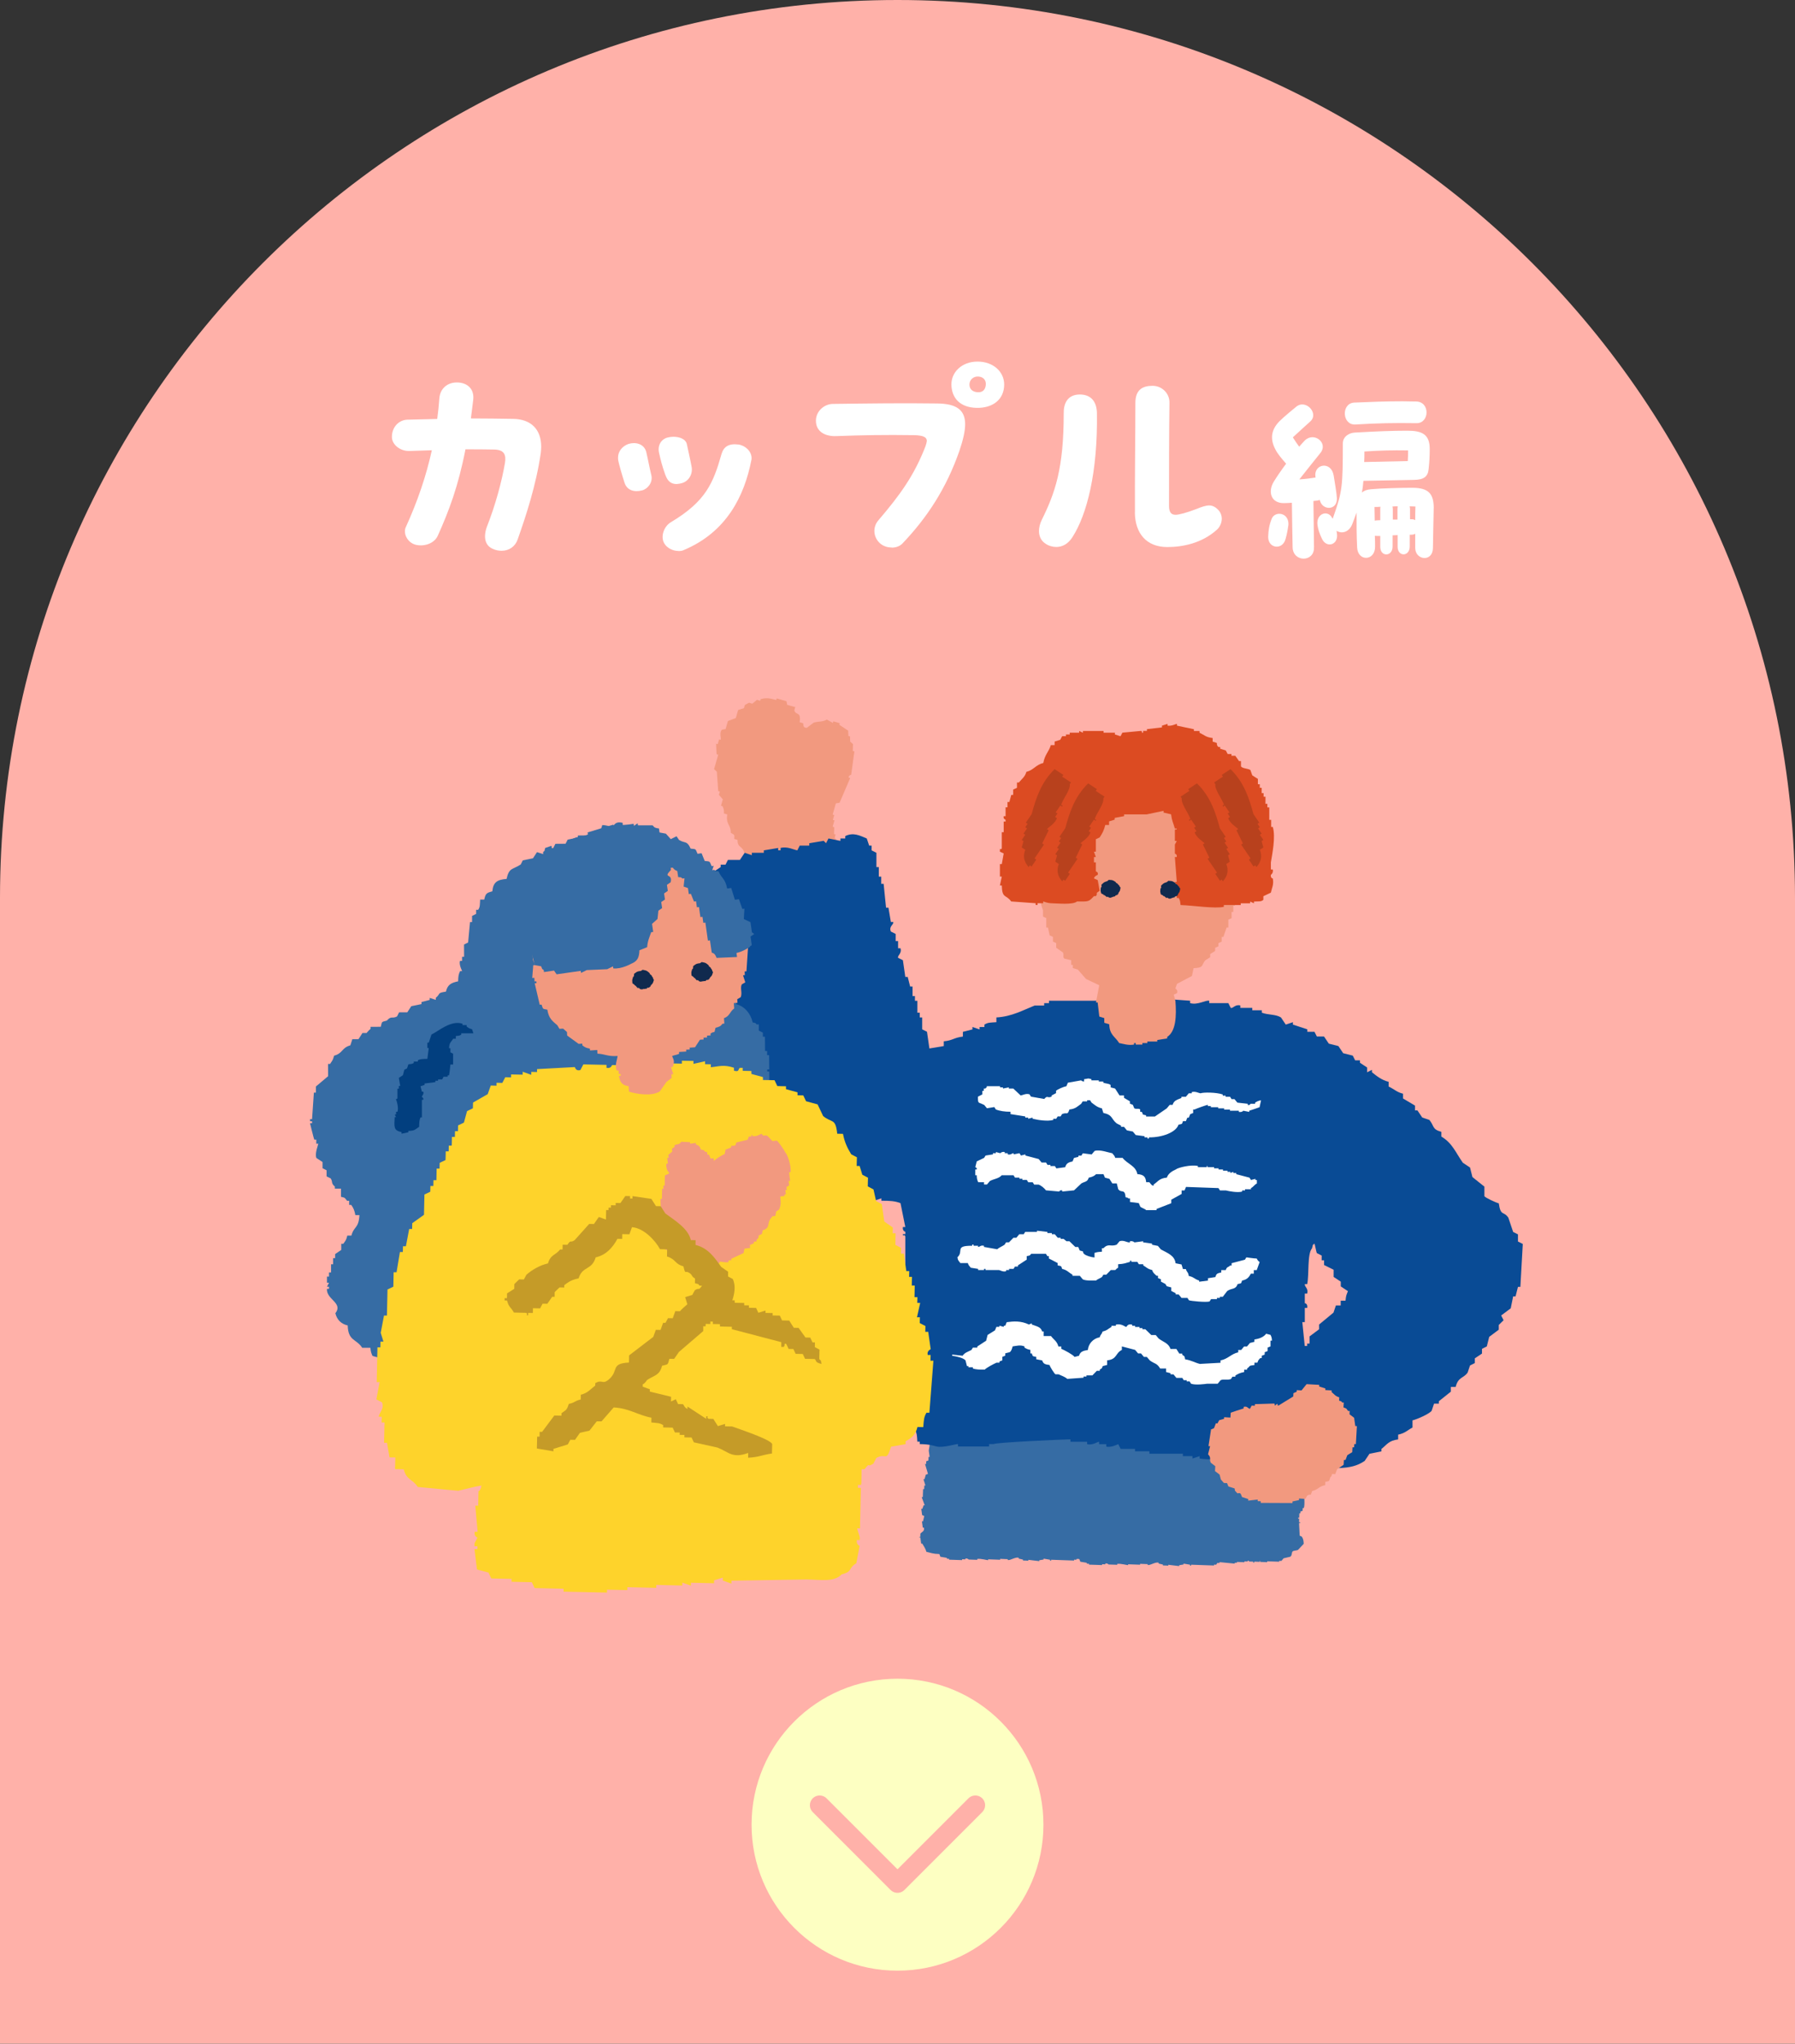 <svg id="_レイヤー_2" data-name="レイヤー 2" xmlns="http://www.w3.org/2000/svg" viewBox="0 0 246 280"><rect x="0" y="0" width="246" height="280" fill="#333333" stroke="none"/><defs><clipPath id="clippath"><path d="M123 0C55.07 0 0 55.07 0 123v157h246V123C246 55.07 190.93 0 123 0z" fill="none"/></clipPath><style>.cls-11,.cls-12,.cls-13{fill-rule:evenodd}.cls-11{fill:#f2997f}.cls-12{fill:#102a4e}.cls-13{fill:#366ca4}</style></defs><g id="_デザイン" data-name="デザイン"><path d="M123 0C55.07 0 0 55.07 0 123v157h246V123C246 55.07 190.93 0 123 0z" fill="#ffb1a9"/><path d="M74.17 61.25c0 .26-.03.54-.06.83-.64 4.42-2.05 8.67-3.17 11.84-.32.93-1.15 1.54-2.18 1.54-.38 0-.8-.06-1.22-.26-1.15-.48-1.31-1.76-.77-3.14 1.09-2.78 1.98-5.98 2.43-8.61.19-1.15-.1-1.82-1.44-1.86-1.31-.03-2.62-.03-3.97-.03-.99 5.09-2.27 8.45-3.78 11.81-.48 1.12-1.95 1.57-3.1 1.25-1.12-.32-1.7-1.6-1.28-2.43 1.6-3.52 2.78-6.98 3.55-10.5l-3.1.1c-1.22.03-2.37-.86-2.37-1.92 0-1.47 1.06-2.34 2.11-2.37l4.1-.1c.13-.93.22-1.86.29-2.82.1-1.31 1.06-2.18 2.4-2.18s2.43.8 2.24 2.4c-.1.9-.22 1.73-.32 2.53 2.02 0 3.97.03 5.86.06 2.34.06 3.78 1.38 3.78 3.84zm11.42 4.89c-.38-1.18-.77-2.56-.86-3.04-.03-.13-.03-.29-.03-.42 0-.86.61-1.57 1.44-1.86.96-.29 2.14-.03 2.43 1.12.29 1.22.38 1.89.7 3.2.22.96-.51 1.86-1.28 2.05-1.09.29-2.08-.03-2.4-1.06zm5.6-1.05c-.48-1.34-.64-2.05-.86-3.01-.26-1.06.29-1.92 1.18-2.14.26-.06.51-.1.77-.1.86 0 1.73.32 1.86 1.06.22 1.06.42 1.86.64 3.04.19.96-.35 1.95-1.28 2.24-.96.29-1.86.19-2.3-1.09zm1.8 10.4c-.74 0-1.6-.38-1.98-1.09-.51-.93 0-2.3.93-2.85 4.83-2.88 5.82-5.41 6.94-9.34.29-.99.96-1.47 2.3-1.31.96.13 1.82.93 1.82 1.86 0 .1 0 .19-.03.29-.96 4.9-3.39 9.86-9.28 12.32-.19.1-.45.13-.7.13zm29.21-.48c-.61 0-1.22-.19-1.7-.67-.83-.83-.9-2.14-.13-3.04 3.01-3.52 4.9-6.14 6.46-10.14.1-.29.16-.51.19-.74 0-.51-.45-.77-1.76-.8-3.87-.06-7.23 0-10.66.13-1.41.06-2.78-.54-2.78-2.11 0-1.34 1.18-2.3 2.34-2.3 4.86-.06 9.41-.13 14.3-.06 2.69.03 3.81.93 3.81 2.85 0 .96-.29 2.18-.8 3.68-1.79 5.12-4.42 9.12-7.78 12.64-.35.38-.9.58-1.5.58zm8.19-22.3c-.03-1.7 1.41-3.17 3.58-3.17s3.65 1.41 3.65 3.14c0 2.11-1.63 3.26-3.81 3.2-2.27-.06-3.39-1.38-3.42-3.17zm4.71.03c.06-.58-.26-1.09-.99-1.15-.74-.06-1.25.48-1.25 1.09 0 .58.35.99 1.09 1.06.74.06 1.09-.38 1.15-.99zm7.29 20.03c0-.51.13-1.02.38-1.54 1.82-3.68 3.01-7.04 3.01-14.59-.03-1.34.51-2.59 2.21-2.59 1.38 0 2.27.8 2.34 2.46.13 8.22-1.38 14.02-3.36 17.09-.61.96-1.41 1.34-2.21 1.34-.51 0-1.06-.16-1.47-.45-.61-.38-.9-1.02-.9-1.73zm13.15-2.56c-.03-4.83.06-10.18.06-15.01 0-1.92 1.12-2.34 2.37-2.34s2.34 1.02 2.3 2.34c-.06 4.45-.06 9.66-.06 14.11 0 .9.32 1.22.9 1.22.48 0 1.54-.29 2.88-.8.64-.26 1.22-.48 1.76-.48.38 0 .8.19 1.18.58.35.35.51.8.51 1.25 0 .54-.26 1.12-.64 1.47-2.11 1.92-4.8 2.4-6.82 2.4-2.91 0-4.42-1.92-4.45-4.74zm21.02 1.77c-.08.59-.18 1.18-.38 1.87-.41 1.56-2.38 1.31-2.38-.28v-.05c.03-.9.15-1.61.49-2.46.44-1.1 2.43-.87 2.28.92zm3.51 3.02c.05 1.02-.69 1.54-1.41 1.54s-1.48-.51-1.51-1.54c-.03-.56-.08-5.04-.1-6.12-.41.03-.79.05-1.05.05-1.82.05-2.28-1.56-1.43-2.94.41-.67 1.02-1.56 1.69-2.46-.59-.67-1.18-1.36-1.48-1.97-.67-1.28-.69-2.59.59-3.87.61-.61 2-1.74 2.28-1.97 1.33-1.08 3.17.95 1.89 2.05-.38.33-1.51 1.38-2.36 2.15.28.44.56.87.87 1.28.28-.31.51-.59.74-.82 1.25-1.28 3.25.26 2.2 1.64-.87 1.1-1.95 2.41-2.92 3.66.82-.05 1.56-.15 2.05-.23l.18-.03-.03-.15c-.21-1.72 2.18-2.15 2.51-.1.13.82.41 2.43.44 3.12.03 1.64-1.89 1.66-2.3.38l-.05-.18c-.15.08-.59.13-.87.15.03 1.23.05 4.99.08 6.35zm16.41-5.35v.23c-.03 2.02-.08 3.17-.1 5.2-.03 1.97-2.41 1.69-2.43 0v-1.95c-.15.08-.31.13-.49.13h-.26v1.61c0 1.41-1.66 1.46-1.66.03v-1.59c-.23.03-.46.03-.69.03v1.54c0 1.41-1.69 1.46-1.69.03v-1.48h-.41c-.13 0-.23 0-.33-.03.03.61.03 1.15.03 1.51 0 1.97-2.38 2.05-2.46.08-.08-1.79-.08-2.92-.08-4.76-.18.49-.36 1.02-.59 1.59-.46 1.15-1.48 1.33-2.15.9l.05.36c.26 1.59-1.46 2.1-2.07.69-.31-.64-.51-1.25-.59-1.82-.23-1.59 1.41-2.15 2-1l.08.13.08-.23c1.25-3.51 1.31-4.28 1.31-10.09 0-.92.82-1.43 1.59-1.49 3.17-.18 5.2-.26 7.25-.26s3.07.51 3.07 2.51c0 .92-.05 1.87-.15 2.74-.1 1.08-.69 1.46-2 1.49l-6.94.13c-.05.56-.1 1.08-.21 1.61.28-.26.69-.41 1.25-.46 1.38-.13 4.07-.2 5.66-.2 2.33 0 2.94.9 2.94 2.84zm-10.91-14.49c2.36-.1 4.35-.18 6.63-.18.59 0 1.23.03 1.89.03 1.92.03 1.84 3 .03 2.97-3.07-.05-5.35 0-8.37.18-1.82.1-1.97-2.87-.18-3zm1.39 8.14l5.97-.13c.03-.46.05-.92.05-1.46-2.3-.03-3.66 0-5.99.15 0 .51 0 1-.03 1.43zm2.2 7.97v-1.56c0-.1 0-.2.03-.28-.26.03-.54.03-.82.03 0 .54.03 1.2.03 1.87l.18-.03c.15 0 .36-.03.59-.03zm2.36-.08V69.7c0-.13.03-.23.03-.33-.23 0-.46 0-.72.03.03.1.05.23.05.38v1.41h.64zm2.43.08c0-.61 0-1.23.03-1.87-.28 0-.54-.03-.79-.03.03.13.05.26.05.41v1.36h.23c.18 0 .36.05.49.13z" fill="#fff"/><g clip-path="url(#clippath)"><path class="cls-13" d="M178.55 201.73h.15c0-.12 0-.24.01-.37h.15l-.12-.86h-.15c.05-.08.11-.16.16-.24 0-.2.01-.41.02-.61h-.15c-.03-.2.15-.21.16-.24l.03-.86h-.15c-.04-.27.34-.46.18-.85h-.15v-.24c-.15-.09-.29-.17-.44-.26.05-.12.11-.24.16-.36h.15v-.24h.15c.21-.48-.31-.6-.26-.99.02-.15.27-.39.18-.73h-.15c.01-.37.03-.73.04-1.1-.13-.42-.31-1.04-.39-1.48-.4-.1-.33-.18-.74-.27-.15-.49-.05-.16-.43-.38v-.12c-.1 0-.2 0-.3-.01-.05-.12-.09-.25-.14-.37h-.15c-.29-.29-.27-.45-.88-.52v-.12c-.36-.12-.92.54-1.8.3v-.12c-.35-.01-.7-.02-1.04-.04v-.12c-.15 0-.3-.01-.45-.02v.12c-.31.02-.29-.13-.29-.13-.35-.01-.7-.02-1.04-.04v-.12c-.56-.14-1.02.24-1.2.2-.05-.08-.09-.17-.14-.25-.25 0-.5-.02-.74-.03v-.12h-.15v.12c-.15.04-.3.07-.45.11v.12c-.42.07-.6-.53-1.33-.41v.12c-.25 0-.5-.02-.74-.03v-.12l-.89-.03v.12c-.21 0 .06-.09-.14-.13-.25 0-.5-.02-.74-.03v-.12c-.34-.09-.42.14-.6.1v-.12c-.15 0-.3-.01-.45-.02v-.12c-.28-.07-.22.08-.3.11-.2-.03-.24-.21-.59-.14v.12h-.15v-.12c-.5-.02-.99-.03-1.49-.05-.05.08-.1.16-.16.24-.15-.05-.3-.09-.44-.14v.12c-.1 0-.2 0-.3-.01v.12c-.24-.04-.38-.36-.43-.38-.41-.17-.96.14-1.2.08v-.12c-.1 0-.2 0-.3-.01v-.12l-.9.09v.12h-.15v-.12c-.15 0-.3-.01-.45-.02v-.12h-.15v.12c-.4-.05-.79-.11-1.19-.16v.12l-.89-.03c-.1-.04-.2-.09-.29-.13v.12c-.45-.02-.89-.03-1.34-.05v.12c-.15-.05-.3-.09-.44-.14v.12c-.15 0-.3-.01-.45-.02v.12l-.89-.15v.12c-.1 0-.2 0-.3-.01-.03.05-.07.1-.1.15l-.02-.04c-.25 0-.5-.02-.74-.03v-.12h-.15v.12c-.15.04-.3.07-.45.11v.12c-.42.07-.6-.53-1.33-.41v.12c-.25 0-.5-.02-.74-.03v-.12l-.89-.03v.12c-.21 0 .06-.09-.14-.13-.25 0-.5-.02-.74-.03v-.12c-.34-.09-.42.14-.6.1v-.12c-.15 0-.3-.01-.45-.02v-.12c-.28-.07-.22.08-.3.11-.2-.03-.24-.21-.59-.14v.12h-.15v-.12c-.5-.02-.99-.03-1.49-.05-.05.08-.1.16-.16.24-.15-.05-.3-.09-.44-.14v.12c-.1 0-.2 0-.3-.01v.12c-.24-.04-.38-.36-.43-.38-.41-.17-.96.14-1.2.08v-.12c-.1 0-.2 0-.3-.01v-.12l-.9.09v.12h-.15v-.12c-.15 0-.3-.01-.45-.02v-.12h-.15v.12c-.4-.05-.79-.11-1.19-.16v.12l-.89-.03c-.1-.04-.2-.09-.29-.13v.12c-.45-.02-.89-.03-1.34-.05v.12c-.15-.05-.29-.09-.44-.14v.12c-.15 0-.3-.01-.45-.02v.12l-.89-.15v.12c-.1 0-.2 0-.3-.01-.05.08-.11.16-.16.24-.1 0-.2 0-.3-.01v.12c-.2 0-.4-.01-.6-.02v.12c-.2.12-.41.23-.61.35 0 .12 0 .24-.01.37-.22.41-.17.59-.77.71-.06.16-.11.32-.17.48h-.15c0 .24-.02.49-.03.73h-.15c0 .2-.01.41-.02.61h-.15c-.15.38.17.81.11.98h-.15v.24h-.15c0 .2-.01.41-.02.61h-.15l-.03.98h-.15c0 .24-.02.49-.03.73h-.15l.12.86h-.15v.24h-.15c-.1.25.14.37.14.37-.06.41-.13.81-.19 1.22l.12.86h-.15c0 .16-.01.33-.02.49-.1.04-.2.07-.3.11 0 .12 0 .24-.01.37h-.15l.4 1.36c-.1.04-.2.07-.3.11-.06.2-.11.4-.17.61h-.15l.27.87h-.15c0 .16-.01.33-.02.49h-.15c-.01.37-.03.73-.04 1.1h-.15c.14.37.27.74.41 1.12h-.15c-.06.16-.11.32-.17.48h-.15l.12.86c.1.04.2.09.29.13-.06.24-.12.49-.17.73h-.15l.12.86h.15c.14.52-.34.59-.48.84 0 .12 0 .24-.01.37-.06.17-.14-.06-.15.12h.15l.12.86h.15c.22.39.45.67.56 1.12.62.14.87.29 1.78.31.05.12.09.25.14.37l.89.15v.12c.1 0 .2 0 .3.01v.12l1.79.06v-.12c.15 0 .3.01.45.02v-.12c.32-.05.44.14.44.14.4.01.79.03 1.19.04v-.12c.44-.08 1.38.18 1.49.17v-.12l1.64.06v-.12c.35.01.7.02 1.04.04v.12h.15c.31-.03.96-.43 1.35-.32v.12c.2.05.39.1.59.14v.12c.25 0 .5.02.74.03v-.12l1.49.18v-.12c.2-.03.4-.07.6-.1v-.12l.89.15v.12h.15v-.12c1.04.04 2.09.07 3.13.11v-.12c.1 0 .2 0 .3.01.03-.04.05-.08.08-.12.1 0 .21.01.34.02.05.12.09.25.14.37l.89.15v.12c.1 0 .2 0 .3.01v.12l1.79.06v-.12c.15 0 .3.01.45.02v-.12c.32-.05.44.14.44.14.4.01.79.03 1.19.04v-.12c.44-.08 1.38.18 1.49.17v-.12l1.64.06v-.12c.35.01.7.02 1.04.04v.12h.15c.31-.03.96-.43 1.35-.32v.12c.2.05.39.1.59.14v.12c.25 0 .5.02.74.03v-.12l1.49.18v-.12c.2-.03.4-.07.6-.1v-.12l.89.15v.12h.15v-.12c1.04.04 2.09.07 3.13.11v-.12c.1 0 .2 0 .3.01.05-.08.11-.16.16-.24.1 0 .2 0 .3.01v-.12c.69.07 1.39.13 2.08.2v-.12c.1 0 .2 0 .3.01V214c.35.01.69.02 1.04.04v-.12c.15 0 .3.01.45.02v-.12h.15v.12c.2 0 .4.01.6.02v.12h.15v-.12c.25 0 .5.02.74.03v-.12c.21 0-.06.1.14.13l.89.03v-.12l1.64.06v-.12c.1 0 .2 0 .3.01.1-.12.21-.24.31-.36l.9-.21c.27-.16.18-.56.32-.72.13-.15.57-.12.75-.22.26-.28.52-.55.78-.83-.02-.44-.06-.68-.26-.99-.1-.04-.2-.09-.29-.13l-.09-1.72h.15v-.12h-.15c0-.16.01-.33.02-.49h-.15v-.12h.15c0-.2.01-.41.02-.61h.15v-.24c.1-.04.2-.07.3-.11 0-.12 0-.24.01-.37h.15c.18-.41.06-1.94-.07-2.21h-.15v-.24h-.15c-.05-.12-.09-.25-.14-.37.15-.08.3-.15.46-.23v-.24h.15c.33-.67-.47-.89-.25-1.48z"/><path class="cls-11" d="M107.22 121.3c.5.04.6.41.6.41.54.07 1.08.15 1.62.22l.06-.22c.37.1.74.21 1.11.31.4-.28.8-.57 1.21-.85l.51-.09c.08-.29.17-.59.25-.88.46-.19.91-.38 1.37-.57.26-.23 1.27-2.15 1.27-2.73l-.22-.06c.08-.29.17-.59.25-.88l-.86-1.19c.04-.15.08-.29.13-.44l-.22-.06.03-.94-.22-.06c.08-.29.17-.59.25-.88l-.22-.06c.06-.22.13-.44.19-.66l-.22-.06c.15-.51.3-1.03.44-1.54l.51-.09c.49-1.13.97-2.26 1.46-3.39l-.22-.06c.04-.34.35-.38.35-.38.15-1.07.29-2.13.44-3.2l-.22-.06.03-.94c-.13-.11-.25-.23-.38-.34l-.03-.72-.22-.06-.03-.72c-.4-.27-.81-.54-1.21-.81l.06-.22c-.3-.08-.59-.17-.89-.25l-.06.22c-.28-.16-.55-.31-.83-.47-.54.36-1.18.22-1.81.44-.31.23-.61.46-.92.69-.64.02-.41-.52-.54-.63-.15-.04-.3-.08-.45-.13.22-1.53-.53-.89-.73-1.63.04-.15.08-.29.13-.44-.37-.1-.74-.21-1.11-.31a8.84 8.84 0 00-.1-.5c-.45-.13-.89-.25-1.34-.38l-.06.22c-1.04-.28-1.37-.31-2.13-.12l-.06.22c-.15-.04-.3-.08-.45-.13-.21.18-.42.36-.64.53-.15-.04-.3-.08-.45-.13l-.57.31c-.04.15-.08.29-.13.44-.26.08-.53.17-.79.25-.11.37-.21.73-.32 1.1-.36.14-.72.27-1.08.41-.11.37-.21.73-.32 1.1l-.51.09c-.38.48-.07 1.14-.16 1.38l-.22-.06c-.06.22-.13.44-.19.66l-.22-.06c.02.48.04.96.07 1.44l.22.06-.57 1.98c.13.11.25.23.38.34.06.89.13 1.78.19 2.67l.22.06c-.04.15-.08.29-.13.44l.54.63c-.08.29-.17.59-.25.88l.22.06c.15.42.2.46.19 1 .15.04.3.08.45.13-.22 1.37.5 1.4.48 2.51.56.34.49.19.48.85.15.04.3.08.45.13-.02.9.4.79.8 1.41.09.26.17.52.26.78l.45.12c.14.36.28.71.41 1.07.3.08.59.17.89.25.06.33.13.67.19 1 .37.1.74.21 1.11.31.08.26.17.52.25.78.57.24 1.15.48 1.72.72l.06-.22z"/><path d="M115.22 163.85v.33h2.95v.33h.33v-.33h1.31v.33c.33-.11.66-.22.98-.33v.33c1.18 0 1.86.04 2.62.33l.66 3.27h-.33c-.09.57.33.65.33.65v.33h-.33c0 .46.21-.12.33.33v4.9h.33c.09.55-.31.57-.33.65v1.63c0 1.21.72 2.35.66 2.61l-.66.33.33 2.29h.33c-.11.22-.22.44-.33.65h.33v.33h-.33c-.57 2.72.17 6.29.66 8.17l-.33 2.29h.33v.98h.33v.33h-.33v1.31h.33c.28.5.28.79.33 1.63h.33v.33c1.42.03 1.9.23 2.29.33.91.22 2.72-.37 2.95-.33v.33h4.26v-.33h.66c.11-.22 9.62-.65 10.49-.65v.33h2.29v.33c.74.2 1.47-.36 1.64-.33v.33h.98v.33c.63.19 1.63-.33 1.64-.33.11.22.22.44.33.65h1.97v.33h1.97v.33h4.59v.33h1.31v.33c.33-.11.66-.22.98-.33v.33c1.35.29 9.66.06 9.83 0v-.33c.78-.3 1.77-.46 2.29-.98h.33v-.98c.86.04 1.11.13 1.64.33v.65c.74.2.82.27 1.31.65v.33l1.31.33c.11.22.22.44.33.65l1.97.33v.33c1.62-.06 2.6-.3 3.61-.98.22-.33.44-.65.66-.98l1.64-.33v-.33c.79-.63.99-1.14 2.29-1.31v-.65c.99-.22 1.24-.59 1.97-.98v-.98c.64-.15 2.29-.88 2.62-1.31.11-.33.22-.65.33-.98h.66v-.33l1.64-1.31v-.65h.66c.37-1.41 1.04-1.13 1.64-1.96.11-.33.22-.65.33-.98l.66-.33v-.65c.33-.22.66-.44.98-.65v-.65l.66-.33.33-1.31 1.31-.98v-.65l.66-.65c-.11-.22-.22-.44-.33-.65l1.31-.98.33-1.63h.33l.33-1.31h.33l.33-5.88-.66-.33v-.98l-.66-.33c-.22-.65-.44-1.31-.66-1.96-.64-.95-1.05-.14-1.31-1.96-.39-.1-1.83-.76-1.97-.98v-1.31l-1.64-1.31-.33-1.31c-.33-.22-.66-.44-.98-.65-1-1.41-1.43-2.69-2.95-3.59v-.65c-1.29-.35-.94-.77-1.64-1.63-.33-.11-.66-.22-.98-.33-.22-.33-.44-.65-.66-.98h-.33v-.65c-.55-.33-1.09-.65-1.64-.98v-.65c-.9-.23-1.2-.63-1.97-.98v-.65c-.96-.24-1.61-.77-2.29-1.31v-.33l-.66.33v-.65c-.33-.22-.66-.44-.98-.65v-.33h-.66c-.11-.22-.22-.44-.33-.65l-1.31-.33c-.22-.33-.44-.65-.66-.98l-1.31-.33c-.22-.33-.44-.65-.66-.98h-.98c-.11-.22-.22-.44-.33-.65h-.98v-.33c-.66-.22-1.31-.44-1.97-.65v-.33c-.33.11-.66.22-.98.33-.22-.33-.44-.65-.66-.98-.73-.46-1.74-.32-2.62-.65v-.33h-1.31v-.33h-1.64v-.33c-.7-.2-1 .44-1.31.33-.11-.22-.22-.44-.33-.65h-2.62v-.33c-.55-.1-1.56.63-2.62.33v-.33l-4.59-.33v.33c-.29 0-1.05-.52-1.97-.33v.33h-.33v-.33h-3.93v.33c-.33-.11-.66-.22-.98-.33v.33h-7.54v.33h-.66v.33h-1.31c-1.54.61-3.14 1.52-5.24 1.63v.65c-.83.06-1.15.02-1.64.33v.33h-.66v.33c-.33-.11-.66-.22-.98-.33v.33l-1.31.33v.65c-1.26.15-1.35.53-2.62.65v.65l-1.97.33-.33-2.29-.66-.33v-1.63h-.33v-.65h-.33v-1.63h-.33v-.65h-.33v-1.31h-.33l-.33-1.31h-.33l-.33-2.29-.66-.33c-.11-.32.55-.6.33-1.31h-.33v-.98h-.33v-.98l-.66-.33c-.3-.73.4-.91.33-1.31h-.33l-.33-1.96h-.33l-.33-3.27h-.33v-.98h-.33v-1.31h-.33v-1.96l-.66-.33v-.65h-.33c-.11-.33-.22-.65-.33-.98-.99-.41-1.82-.87-2.95-.33v.33h-.66v.33l-1.64-.33c-.11.22-.22.44-.33.65l-.33-.33-1.97.33v.33h-1.31l-.33.65c-.49-.08-1.33-.57-2.29-.33v.33h-.33v-.33l-1.97.33v.33h-1.64v.33c-.33-.11-.66-.22-.98-.33-.22.33-.44.65-.66.98h-1.64c-.11.22-.22.44-.33.65h-.66v.33c-.33.22-.66.44-.98.65l-.33 1.96h-.33c-.61 2.01.26 7.81.66 9.15v1.96h.33c.09.52-.32.61-.33.65-.13.75.5 2.12.66 2.61v1.96l.66.33-.33 1.96h.33v.65h.33v1.96h.33v1.31h.33v.98h.33v1.96h.33c.33 1.31.66 2.61.98 3.92h.66l-.33 1.31h.33l.33 1.96h.66c.04.84.03 1.14.33 1.63h.33l.33 1.63h.33v1.31h.33v.65l1.64 1.31c.11.33.22.65.33.98l1.31.33c.11.22.22.44.33.65h1.31c.11.22.22.44.33.65h1.64v.33l3.28.33zm63.6 17.31v-1.96h.33c.1-.62-.33-.65-.33-.65v-1.31h.33c.18-.77-.36-.87-.33-1.31h.33c.28-1.29-.02-4.12.66-4.9.2-.65-.05-.28.33-.65.1.23.24 1.14.33 1.31l.66.33v.65h.33v.65c.44.22.87.44 1.31.65v.98c.33.22.66.44.98.65v.65c.33.22.66.44.98.65-.19.5-.26.53-.33 1.31h-.66v.65h-.66c-.11.33-.22.65-.33.98-.66.54-1.31 1.09-1.97 1.63v.65l-1.31.98v.98h-.33v.33h-.33l-.33-3.27h.33z" fill="#094b95" fill-rule="evenodd"/><path d="M134.86 151.36c.13.16.27.32.4.48.34-.05.67-.11 1.01-.16.07.11.13.21.2.32.48.21 1.28.33 2.02.32v.32c.67.11 1.35.21 2.02.32v.16h.4v.16c.2-.05.4-.11.61-.16v.16c.65.16 2.05.39 2.83.16v-.16h.4c.07-.11.14-.21.2-.32h.4c.07-.11.13-.21.2-.32.68-.3.73.23 1.01-.63.84-.08 1.13-.44 1.62-.79.07-.11.13-.21.2-.32h.61v-.16h.4c.07.11.14.21.2.32.43.31.77.66 1.42.79.07.21.14.42.2.63 1.31.28 1.06.82 1.82 1.43.2.11.4.21.61.32v.16h.4c.14.16.27.32.4.48.27.05.54.11.81.16.13.16.27.32.4.48.4.05.81.11 1.21.16v.16h.4v.16h.2v-.16c1.82.02 3.71-.69 4.05-1.74.55-.12.46-.04.61-.48h.4c.07-.16.13-.32.2-.48h.2c.07-.16.13-.32.2-.48.13-.05.27-.11.4-.16v-.48h.2c.11-.08 1.69-.65 1.82-.63v.16h.4v.16h1.01v.16h.81v.16h.81v.16h1.21v.16c.45.08.61-.16.61-.16.27.05.54.11.81.16v-.16c.56-.18.92-.3 1.42-.48.07-.32.13-.63.2-.95-.47.09-.49.14-.81.32v.16h-.61c-.1.03-.03.21-.4.16v-.16c-.47-.05-.94-.11-1.42-.16-.13-.16-.27-.32-.4-.48h-.4c-.07-.11-.14-.21-.2-.32h-.61v-.16h-.4v-.16c-.89-.3-2.63-.31-3.04-.16-.25-.02-.71-.31-1.21-.16v.16h-.4c-.14.16-.27.32-.4.48h-.61v.16c-.63.27-1.02.34-1.21.95h-.4c-.13.16-.27.32-.4.48l-1.62 1.11h-1.21v-.16c-.81-.19-.25-.05-.61-.48h-.2v-.32c-.21-.2-.52 0-.81-.16-.07-.16-.13-.32-.2-.48-.13-.05-.27-.11-.4-.16v-.32l-.81-.48v-.32h-.61c-.2-.32-.4-.63-.61-.95-.2-.05-.4-.11-.61-.16v-.32c-.23-.22-.66-.18-1.01-.32v-.16h-.61v-.16h-1.01v-.16c-.6-.18-.41-.05-1.01 0v.32c-.4-.1-.17.02-.4-.16-.61.11-1.21.21-1.82.32-.07.16-.13.32-.2.48-.41.08-1.21.42-1.42.63v.32c-.2.11-.4.21-.61.32v.16c-.63.27-.51-.25-1.01.32-.61-.11-1.21-.21-1.82-.32-.07-.11-.13-.21-.2-.32-.48-.16-.98.14-1.21.16l-1.01-.95h-.61v-.16c-.27.05-.54.11-.81.16v-.16h-.4v-.16h-1.82v.16c-.23.14-.01 0-.2.16h-.2v.32h-.2v.48c-.2.11-.4.21-.61.32 0 1.06.07.7.81 1.11zm-.81 10.61h.81v.32h.4c.13-.16.27-.32.4-.48.58-.31 1.24-.33 1.62-.79h1.62c.07.11.13.21.2.32h.61v.16h.4v.16h.61c.07.11.13.21.2.32h.61c.07.11.13.21.2.32h.61c.38.14.79.5 1.01.79.61.05 1.21.11 1.82.16 0 0 .03-.21.4-.16v.16c.54-.05 1.08-.11 1.62-.16l1.01-.95c.55-.31.81-.18 1.01-.79.47-.09.76-.23 1.01-.48h1.01c.07.16.13.32.2.48.2.05.4.11.61.16.14.21.27.42.4.63h.61c.07.26.13.53.2.79.44.59.91-.12 1.01 1.11.4.1.17-.02.4.16h.2v.48c.4.05.81.11 1.21.16.07.16.13.32.2.48.19.19.6.27.81.48h1.42v-.16c.67-.26 1.35-.53 2.02-.79v-.48c.47-.26.94-.53 1.42-.79v-.48h.4c.07-.16.13-.32.2-.48 1.48.05 2.97.11 4.45.16.07.11.13.21.2.32h.81c.35.09 1.57.34 2.23.16v-.16h.4v-.16h.81v-.16c.38-.19.43-.44.81-.63v-.48h-.2v-.16c-.2.05-.4.11-.61.16-.07-.11-.13-.21-.2-.32l-1.82-.48v-.16h-.4v-.16c-.14.05-.27.11-.4.16v-.16h-.4v-.16h-.61v-.16H167v-.16h-.61v-.16h-.81c-.28-.05.08-.15-.2-.16v.16h-1.21v-.16c-.91-.22-2.72.21-3.04.48-.52.23-1.06.59-1.21 1.11-1.06.1-1.21.55-1.82.95v.16c-.31.02-.48-.42-.61-.48h-.41c-.07-.71-.3-1.04-1.21-1.11-.19-1.14-1.42-1.41-2.02-2.22h-1.01c-.12-.38-.21-.35-.4-.63-.48-.08-1.72-.56-2.43-.32-.14.16-.27.32-.4.48-.4-.05-.81-.11-1.21-.16-.07.11-.14.21-.2.32h-.4v.16c-.2.05-.4.11-.61.16-.07.16-.13.32-.2.48-.62.12-.87.3-1.01.79-.4.05-.81.11-1.21.16-.07-.11-.13-.21-.2-.32h-.61v-.16h-.4c-.07-.11-.14-.21-.2-.32h-.61c-.14-.16-.27-.32-.4-.48l-1.82-.48v-.16c-.2.05-.4.11-.61.16-.07-.11-.13-.21-.2-.32-.27.05-.54.11-.81.16V158c-.27 0-.34.27-.81.16V158h-.4v-.16c-.41-.09-.61.16-.61.16-.2-.05-.4-.11-.61-.16v.16h-.4v.16c-.34.05-.67.11-1.01.16-.07.11-.13.21-.2.32-.34.16-.67.32-1.01.48-.07.26-.13.53-.2.79.01.05.27.04.2.32h-.2v.79h.2c0 .45.07.68.2.95zm-1.41 11.09c.12.38.21.35.4.63.34.05.67.11 1.01.16v.16h.81v-.16h.2v.16h1.82c.26.03.52.28 1.01.16v-.16h.4v-.16h.61c.07-.11.13-.21.2-.32h.4v-.16l1.21-.79v-.48c.48-.1.38-.04.61-.32h2.02c.07.11.13.21.2.32h.2v.32c.4.21.81.42 1.21.63v.32c.55.12.46.04.61.48.7.16.9.5 1.42.79v.16h1.01c.13.16.27.32.4.48.43.21 1.14.16 1.82.16.22-.21.56-.29.81-.48.07-.11.14-.21.2-.32h.4c.2-.21.4-.42.61-.63h.61c.07-.03.18-.23.4-.32v-.48c.82-.04.99-.15 1.62-.32v-.16h.2v.16h.81c.07.11.13.21.2.32h.61v.16c.44.26.6.5 1.21.63.14.41.32.52.61.79h.2v.32c.14.05.27.11.4.16v.32c.2.11.4.21.61.32.07.11.13.21.2.32.2.05.4.11.61.16v.48c.2.11.4.21.61.32v.16h.4c.13.16.27.32.4.48h.81c.07.11.13.21.2.32.25.1 2.36.31 2.83.16.07-.11.13-.21.2-.32h.81v-.16h.4v-.16h.4c.2-.26.4-.53.61-.79.6-.43 1.15-.15 1.42-.95.55-.12.46-.04.61-.48.71-.14.96-.48 1.21-.95h.4v-.48h.4c.14-.37.27-.74.4-1.11-.21-.14-.29-.27-.4-.48-.36 0-1.42-.16-1.42-.16-.07.11-.13.21-.2.32l-1.82.48v.32h-.2c-.36.33-.41.1-.61.63h-.61v.32c-.58.12-.67.17-.81.63-.34.05-.67.11-1.01.16v.32c-.4.05-.81.11-1.21.16v-.16c-.7-.23-.7-.48-1.42-.63-.1-.61-.25-.44-.4-.95h-.4c-.07-.21-.13-.42-.2-.63-.27-.05-.54-.11-.81-.16-.13-1.09-1.13-1.4-2.02-1.9-.13-.16-.27-.32-.4-.48-.27-.05-.54-.11-.81-.16v-.16c-.4-.05-.81-.11-1.21-.16v-.16c-.4.05-.81.11-1.21.16 0 0-.12-.22-.61-.16v.16c-.43.04-.82-.36-1.42-.16-.14.16-.27.32-.4.48-.87.31-1.09-.24-1.82.48h-.2v.48c-.53.02-.69.06-1.01.16v.63c-.5-.05-1.18-.26-1.42-.48-.39-.36.22-.28-.61-.48-.07-.16-.14-.32-.2-.48h-.4c-.27-.26-.54-.53-.81-.79h-.4l-.4-.32h-.4v-.16h-.4c-.14-.16-.27-.32-.41-.48h-.4v-.16h-.61v-.16c-.47-.05-.94-.11-1.42-.16v.16h-1.62c-.07.11-.13.21-.2.32h-.61c-.13.16-.27.32-.4.48h-.4c-.2.21-.4.42-.61.63h-.4c-.07.11-.13.21-.2.32-.31.23-.74.37-1.01.63-.61-.11-1.21-.21-1.82-.32v-.16c-.48-.11-.54.16-.81.16v-.16h-.61v-.16h-.2v.16c-2.48-.02-1.09.74-2.02 1.58.08.51.18.46.4.79h1.01zm40.89 9.67c-.32.43-.9.69-1.62.79v.32c-.2.05-.4.11-.61.16-.13.16-.27.32-.4.48h-.4c-.14.16-.27.32-.4.48h-.4v.32c-.97.21-1.4.91-2.43 1.11v.32c-.94.05-1.89.11-2.83.16-.65-.16-1.2-.51-2.02-.63-.09-.51-.07-.38-.4-.63v-.16h-.4c-.14-.21-.27-.42-.4-.63h-.81c-.25-.8-.99-.95-1.62-1.43-.13-.16-.27-.32-.4-.48h-.61c-.27-.26-.54-.53-.81-.79h-.4v-.16h-.4v-.16h-.61v-.16h-.4v-.16c-.67-.15-.71.3-.81.32-.12.02-.63-.5-1.42-.32v.16h-.61v.16c-.45.26-.6.49-1.21.63-.14.43-.27.36-.4.79-.92.17-1.55.91-1.62 1.74-.7.11-1.05.25-1.21.79-.2.05-.4.11-.61.16-.25-.33-1.37-.92-1.82-1.11v-.32h-.4c-.19-.74-.63-.91-1.01-1.43h-1.01v-.63h-.2c-.2-.64-.74-.69-1.42-.95v-.16c-.13.05-.27.11-.4.16-1.1-.52-2.06-.45-3.04-.32-.07.16-.13.32-.2.48h-.2v.16c-.2-.05-.4-.11-.61-.16v.16h-.4c-.07.16-.14.32-.2.48-.34.21-.67.42-1.01.63-.07.26-.13.53-.2.79l-1.21.79v.16h-.61c-.07.11-.13.21-.2.32-.56.29-.88.34-1.21.79-.47-.05-.94-.11-1.42-.16v.16c.62.09 1.52.29 1.82.63.07.26.13.53.2.79h.2v.16h.61v.16c.43.16.97.17 1.62.16.33-.31 1.16-.74 1.62-.95h.4v-.16c.14-.05.27-.11.4-.16v-.48c.13-.05.27-.11.4-.16v-.32c.2-.05.4-.11.61-.16.24-.16.32-.5.4-.79.52-.07 1.04-.24 1.62 0v.16c.32.18.35.22.81.32v.48h.2c.15.43.05.36.61.48v.32c.27.05.54.11.81.16.16.48.38.54 1.01.63.07.26.64 1.17.81 1.27h.41c.41.18.91.36 1.21.63.74-.05 1.48-.11 2.23-.16v-.16h.4v-.16h.81c.2-.21.4-.42.61-.63h.4v-.16c.3-.22.27-.08.4-.48.2-.05.4-.11.61-.16v-.63c1.39-.14 1.09-.97 2.02-1.43v-.48l1.82.48c.13.16.27.32.4.48h.4c.14.16.27.32.4.48h.4c.14.16.27.32.41.48.67.5.95.33 1.42 1.11h.81v.48c.2.05.4.11.61.16v.16h.4c.13.16.27.32.4.48h.81c.07.11.13.21.2.32h.4v.16h.4c.07.11.13.21.2.32.61.22 1.86.05 2.23 0h1.42c.13-.16.27-.32.4-.48.41-.2.91.03 1.42-.16.07-.11.13-.21.2-.32h.4v-.16c.38-.24.65-.37 1.21-.48v-.32h.4v-.16c.5-.34.1-.38 1.01-.48v-.32h.4c.12-.35.17-.4.4-.63h.2v-.32c.13-.05.27-.11.4-.16v-.32c.13-.05.27-.11.4-.16v-.48c.13-.05.27-.11.4-.16v-.79h.2c-.02-.42-.08-.54-.2-.79-.2-.05-.4-.11-.61-.16z" fill="#fff" fill-rule="evenodd"/><path class="cls-11" d="M143.17 121.51h-.23v.64h-.23c-.34.97 0 1.92.23 2.57v.86l.45.21v1.29h.23c.08.36.15.71.23 1.07l.45.21v.64l.45.21v.64c.3.21.6.43.91.64.21.34-.08.64.23.86.3.07.6.14.91.21v.64h.23v.43l.68.21c.38.43.76.86 1.13 1.29.6.29 1.21.57 1.81.86l-.45 2.36h.23c.08.64.15 1.29.23 1.93l.68.21v.64l.68.21c.04 1.48.8 1.66 1.36 2.57.57.1 1.21.35 2.04.21v-.21h.23v.21h.91v-.21h.68v-.21h1.36v-.21l1.36-.21v-.21c1.21-.77 1.29-2.9 1.13-4.93-.08-.29-.15-.57-.23-.86l.45-.21c.17-.42-.23-.64-.23-.64.08-.21.15-.43.23-.64.68-.36 1.36-.71 2.04-1.07.08-.36.15-.71.23-1.07 1.42-.07 1.01-.31 1.59-1.07.23-.14.45-.29.68-.43v-.43c.23-.14.45-.29.68-.43v-.43l.45-.21v-.43l.45-.21v-.64h.23l.45-1.29h.23v-1.07l.45-.21v-.86h.23v-.86h.23v-2.14c.24-.78.57-2.83.23-3.64l-.45-.21c-.1-.29.09-.04.23-.21-.08-.14-.15-.29-.23-.43h.23v-.64h-.23c.08-.21.15-.43.23-.64h-.23v-1.07h-.23c.08-.14.15-.29.23-.43h-.23v-.43l-.45-.21v-1.07l-.45-.21v-.64h-.23v-.43c-.23-.14-.45-.29-.68-.43v-.43l-.45-.21v-.43c-.45-.36-.91-.71-1.36-1.07h-.45v-.21h-.45c-.08-.14-.15-.29-.23-.43h-.45v-.21h-.45c-.08-.14-.15-.29-.23-.43-.45-.14-.91-.29-1.36-.43v-.21c-.3.14-.6.29-.91.43-.15-.21-.3-.43-.45-.64h-1.59v-.21h-1.81v.21c-.74.18-1.13-.29-1.59-.21v.21l-2.72.21c-.08.21-.15.43-.23.64h-.45v-.21c-.6.14-1.21.29-1.81.43-.08.14-.15.29-.23.43-1.01-.21-.68.08-1.36.64v.21h-.91c-.08.21-.15.43-.23.64l-1.59 1.29v.64h-.23v.43c-.23.14-.45.29-.68.43-.08.29-.15.57-.23.86-.23.14-.45.29-.68.43.08.21.15.43.23.64l-.45.21v.64h-.23v.43h-.23v.64h-.23v1.07h-.23c.08.43.15.86.23 1.29h-.23c-.08.36-.15.71-.23 1.07.15.45.96.61.68 1.5z"/><path d="M174.47 113.3h-.26v-.97h-.26v-1.71h-.26v-.49h-.26v-.97h-.26v-.49h-.26v-.73h-.26v-.49h-.26v-.73c-.26-.16-.52-.33-.77-.49-.09-.24-.17-.49-.26-.73-.29-.21-1.07-.19-1.29-.49v-.73h-.26c-.17-.24-.34-.49-.52-.73h-.52v-.24h-.52c-.09-.16-.17-.32-.26-.49-.26-.08-.52-.16-.77-.24v-.24h-.26c-.5-.56.28-.44-.77-.73v-.49c-.97-.13-1.04-.36-1.8-.73v-.24h-.77v-.24c-.77-.16-1.55-.32-2.32-.49v-.24c-.14-.02-.7.33-1.29.24v-.24c-.26.08-.52.16-.77.24v.24l-2.06.24v.24h-.52v.24c-.35.08.01-.06-.26-.24l-2.58.24c-.09.16-.17.33-.26.49-.26-.08-.52-.16-.77-.24v-.24h-1.55v-.24h-2.83v.24c-.17-.08-.34-.16-.52-.24v.24h-1.29v.24h-.52v.24h-.52c-.09.16-.17.32-.26.49-.26.08-.52.16-.77.24v.49h-.52c-.26.9-.82 1.27-1.03 2.44-1.05.26-1.3.97-2.32 1.22-.22.74-.61.94-1.03 1.46h-.26v.73c-.17.08-.34.16-.52.24v.73h-.26c-.09.32-.17.65-.26.97h-.26v.73h-.26v1.22h-.26c-.1.38.25.47.26.49v.24h-.26v1.46h-.26v2.19c-.08.34-.28-.1-.26.24v.24c.17.08.34.16.52.24-.09.49-.17.98-.26 1.46h-.26v1.71h.26c-.09.41-.17.81-.26 1.22h.26c.04 1.84.58 1.2 1.29 2.19l3.35.24v.24h.26v-.24h.77v-.24s.65.23 1.03.24c1.02.03 3.05.24 3.61-.24 1.61.01 1.57.07 2.32-.73h.26c.39-.48-.25-.24.52-.73-.09-.49-.17-.98-.26-1.46-.17-.08-.34-.16-.52-.24.06-.33.52-.49.52-.49.1-.42-.24-.42-.26-.49v-1.22h-.26v-.73h.26c-.09-.24-.17-.49-.26-.73h.26v-1.71c.17-.08.34-.16.52-.24.37-.56.61-1.01.77-1.71h.52v-.49c.26-.08.52-.16.77-.24v-.24l1.29-.24v-.24h3.09c.77-.16 1.55-.33 2.32-.49v.24l1.03.24c.11.89.27 1.09.52 1.95h.26c0 .34-.21-.1-.26.24v1.46h.26c-.09.16-.17.33-.26.49v1.22c.01.06.33.08.26.49h-.26c.09 1.14.17 2.27.26 3.41h-.26c.09.16.17.32.26.49 0 .04-.34.09-.26.49h.26v1.22h.26c.21.35.19.41.26.97 1.65.05 4.76.53 5.93.24V124h2.32v-.24h1.29v-.24c.17.08.34.16.52.24v-.24c.59-.04 1 .05 1.29-.24v-.49c.34-.16.69-.33 1.03-.49.11-.57.44-1.13.26-1.95 0 0-.32 0-.26-.49 0 0 .37-.23.26-.73h-.26v-.97c.16-1.04.69-3.48.26-4.87z" fill="#dc4b22" fill-rule="evenodd"/><path class="cls-12" d="M153.29 122.35v-.03c.25-.31.21-.38.28-.72l-.09-.09-.05-.05c.01-.14 0-.08-.07-.13l.01-.01c-.02-.01-.03-.02-.05-.03 0-.02.01-.03.02-.05-.04-.01-.08-.02-.11-.03 0-.02.01-.03.02-.05a1.38 1.38 0 00-.31-.22c-.01 0-.03-.02-.04-.03.01-.01.02-.03.04-.04-.52-.35-.55-.28-.99-.32l-.22.19c-.03 0-.05.01-.08.02 0 0-.01 0-.02-.01 0 0 0 .01-.01.02-.37.11-.39.2-.67.44 0 .1.01.2.02.29 0 .02-.01.03-.02.04h-.04c0 .01 0 .01.01.02l-.08.09s.03.02.05.03c-.07.13-.06.12-.03.14-.05.22 0 .31.06.59.11.05.21.1.32.16 0 .02-.01.03-.02.05.05.02.09.02.14.02l.33.27.12-.06c.08.05.16.11.24.16l.04-.04c.23.08.07.03.25-.04.02.01.03.02.05.03.02-.03.05-.06.07-.09.02.01.03.02.05.03.03-.01.07-.04.11-.06l.2-.03c0-.03.02-.07.03-.1h.03c.01-.01.02-.03.04-.04l.23-.06c0-.02 0-.04-.01-.05.21-.11.08-.04.13-.19l.02-.02c.02 0 .03 0 .05-.01zm8.18.13v-.03c.25-.31.21-.38.28-.72l-.09-.09-.05-.05c.01-.14 0-.08-.07-.13v-.01c-.02-.01-.03-.02-.05-.03 0-.02.01-.03.02-.05-.04-.01-.08-.02-.11-.03 0-.02.01-.03.02-.05a1.38 1.38 0 00-.31-.22c-.01 0-.03-.02-.04-.03.01-.01.02-.03.04-.04-.52-.35-.55-.28-.99-.32l-.22.19c-.03 0-.05.01-.08.02 0 0-.01 0-.02-.01 0 0 0 .01-.01.02-.37.11-.39.2-.67.44 0 .1.01.2.02.29 0 .02-.01.03-.02.04h-.04c0 .01 0 .01.01.02l-.08.09s.03.02.05.03c-.07.13-.06.12-.03.14-.05.22 0 .31.06.59.11.05.21.1.32.16 0 .02-.01.03-.02.05.05.02.09.02.14.02l.33.27.12-.06c.08.05.16.11.24.16.01-.01.02-.03.04-.04.23.08.07.03.25-.04.02.01.03.02.05.03.02-.03.05-.06.07-.09.02.01.03.02.05.03.03-.01.07-.04.11-.06l.2-.03c0-.03.02-.07.03-.1h.03s.02-.02.04-.03l.23-.06c0-.02 0-.04-.01-.05.2-.11.08-.04.13-.19l.02-.02c.02 0 .03 0 .05-.01z"/><path d="M142.83 115.56c.08.05.16.11.24.16l-1.29 1.89c.08.05.16.11.24.16-.21.31-.43.63-.64.95-.08-.05-.16-.11-.24-.16-.05.08-.11.16-.16.24-.64-.7-.82-1.48-.47-2.37-.16-.11-.32-.21-.48-.32l.24-.87c-.08-.05-.16-.11-.24-.16.16-.24.32-.47.48-.71-.08-.05-.16-.11-.24-.16.16-.24.32-.47.48-.71-.08-.05-.16-.11-.24-.16l.32-.47c-.08-.05-.16-.11-.24-.16.27-.39.54-.79.8-1.18.58-2.12 1.25-4.3 3.14-6.15.4.26.8.53 1.2.79-.05.08-.11.16-.16.24.4.26.8.53 1.2.79-.05.08-.11.16-.16.24.1.72-.8 1.84-1.13 2.68-.15.38.29.05.08.4-.08-.05-.16-.11-.24-.16l-.64.94c.08.05.16.11.24.16-.11.16-.21.32-.32.47.08.05.16.11.24.16-.19.72-1.28 1.36-1.36 1.5.08.05.16.11.24.16-.3.6-.59 1.21-.89 1.81zm4.6 1.95c.08.05.16.11.24.16l-1.29 1.89c.08.05.16.11.24.16-.21.31-.43.63-.64.95-.08-.05-.16-.11-.24-.16-.05.08-.11.16-.16.24-.64-.7-.82-1.48-.47-2.37-.16-.11-.32-.21-.48-.32l.24-.87c-.08-.05-.16-.11-.24-.16.16-.24.32-.47.48-.71-.08-.05-.16-.11-.24-.16.16-.24.32-.47.48-.71-.08-.05-.16-.11-.24-.16l.32-.47c-.08-.05-.16-.11-.24-.16.27-.39.54-.79.8-1.18.58-2.12 1.25-4.3 3.14-6.15.4.26.8.53 1.2.79-.05.08-.11.16-.16.24.4.26.8.53 1.2.79-.05.08-.11.16-.16.24.1.72-.8 1.84-1.13 2.68-.15.38.29.05.08.39-.08-.05-.16-.11-.24-.16-.21.31-.43.63-.64.95.08.05.16.11.24.16-.11.16-.21.32-.32.47.08.05.16.11.24.16-.19.72-1.28 1.36-1.36 1.5.08.05.16.11.24.16-.3.6-.59 1.21-.89 1.81zm22.91-1.95c-.08.05-.16.11-.24.16l1.29 1.89c-.08.05-.16.11-.24.16.21.31.43.63.64.95.08-.05.16-.11.24-.16.05.08.11.16.16.24.64-.7.82-1.48.47-2.37.16-.11.32-.21.48-.32l-.24-.87c.08-.05.16-.11.24-.16-.16-.24-.32-.47-.48-.71.08-.05.16-.11.24-.16-.16-.24-.32-.47-.48-.71.08-.05.16-.11.24-.16l-.32-.47c.08-.05.16-.11.24-.16-.27-.39-.54-.79-.8-1.18-.58-2.12-1.25-4.3-3.14-6.15-.4.26-.8.53-1.2.79.05.08.11.16.16.24-.4.26-.8.53-1.2.79.05.08.11.16.16.24-.1.72.8 1.84 1.13 2.68.15.38-.29.05-.08.4.08-.05.16-.11.24-.16l.64.94c-.08.05-.16.11-.24.16.11.16.21.32.32.47-.08.05-.16.11-.24.16.19.72 1.28 1.36 1.36 1.5-.08.05-.16.11-.24.16.3.6.59 1.21.89 1.81zm-4.6 1.95c-.08.05-.16.11-.24.16l1.29 1.89c-.08.05-.16.11-.24.16.21.31.43.63.64.95.08-.05.16-.11.24-.16.05.08.11.16.16.24.64-.7.82-1.48.47-2.37.16-.11.32-.21.48-.32l-.24-.87c.08-.05.16-.11.24-.16-.16-.24-.32-.47-.48-.71.08-.05.16-.11.24-.16-.16-.24-.32-.47-.48-.71.08-.05.16-.11.24-.16l-.32-.47c.08-.05.16-.11.24-.16-.27-.39-.54-.79-.8-1.18-.58-2.12-1.25-4.3-3.14-6.15-.4.26-.8.53-1.2.79.05.08.11.16.16.24-.4.26-.8.53-1.2.79.05.08.11.16.16.24-.1.72.8 1.84 1.13 2.68.15.38-.29.05-.08.39.08-.05.16-.11.24-.16.21.31.43.63.64.95-.08.05-.16.11-.24.16.11.16.21.32.32.47-.08.05-.16.11-.24.16.19.72 1.28 1.36 1.36 1.5-.08.05-.16.11-.24.16.3.6.59 1.21.89 1.81z" fill="#b8411d" fill-rule="evenodd"/><path class="cls-11" d="M165.93 195.87c.15-.07.3-.13.45-.2.08-.22.17-.44.25-.66.07 0 .14 0 .22.01.08-.15.16-.29.24-.44.22-.06.44-.12.66-.19 0-.07 0-.15.01-.22.29.02.58.03.87.05.01-.22.02-.45.04-.67.65-.24 1.03-.34 1.77-.58 0-.07 0-.15.01-.22.51-.13.57.23.85.27.08-.15.16-.29.24-.44.14 0 .29.02.43.02 0-.07 0-.15.01-.22.87-.03 1.74-.05 2.61-.08.3.07-.1.25.2.24l.23-.21c.25.19-.1.28.2.24.67-.41 1.35-.82 2.02-1.24 0-.15.02-.3.02-.45.15-.07.3-.13.45-.2 0-.07 0-.15.01-.22.22.01.43.02.65.04.23-.29.47-.57.7-.86.58.03 1.16.06 1.73.1 0 .07 0 .15-.01.22.29.09.57.18.85.27 0 .07 0 .15-.01.22.29.02.58.03.87.05 0 .07 0 .15-.01.22.4.33.47.54 1.05.73 0 .15-.02.3-.02.45.43.16.19-.02.42.25.07 0 .14 0 .22.01-.01.22-.02.45-.04.67.53.18.35.14.63.48.07 0 .14 0 .22.01 0 .15-.02.3-.02.45l.63.48c.05.38.1.76.16 1.13.07 0 .14 0 .22.01-.05.82-.09 1.64-.14 2.47-.07 0-.14 0-.22-.01 0 .15-.02.3-.02.45-.07 0-.14 0-.22-.01-.01.22-.02.45-.04.67-.22.14-.45.27-.67.41-.08.22-.17.44-.25.66-.07 0-.14 0-.22-.01-.01.22-.02.45-.04.67-.3.21-.6.42-.9.62-.08.22-.17.44-.25.66-.14 0-.29-.02-.43-.02-.16.44.02.19-.24.44-.2.6-.08.51-.69.64 0 .15-.02.3-.02.45-.87.16-.98.64-1.78.8-.3.9-.1.26-.69.64-.08.15-.16.29-.24.44-.29-.02-.58-.03-.87-.05 0 .07 0 .15-.01.22l-.88.18c0 .07 0 .15-.01.22-1.45 0-2.9-.01-4.35-.02 0-.07 0-.15.01-.22-.14 0-.29-.02-.43-.02 0-.07 0-.15.01-.22l-1.31.15c0-.07 0-.15.01-.22-.28-.09-.57-.18-.85-.27-.06-.15-.13-.31-.19-.46-.41-.27-.26.21-.64-.26-.23-.27-.09 0-.19-.46-.28-.09-.57-.18-.85-.27-.06-.15-.13-.31-.19-.46-.14 0-.29-.02-.43-.02l-.41-.47c-.06-.23-.12-.46-.18-.68l-.63-.48.04-.67c-.21-.16-.42-.32-.62-.48-.26-.53.14-.6-.37-1.15.09-.37.19-.74.28-1.11-.07 0-.14 0-.22-.01.11-.74.23-1.49.34-2.23z"/><path class="cls-13" d="M44.2 160.06c.19.09.37.18.56.28v.84c.19.09.38.18.56.27.33.52 0 .64.57 1.12v.28h.84v1.12c.7.17.46.14.84.55h.28v.56h.28c.31.41.46.79.57 1.4h.56c-.1 1.87-.76 1.49-1.1 2.81h-.56c-.16.64-.24.68-.55 1.12h-.28v.84l-.84.57v.56h-.28v.84h-.28v1.12h-.28v.56h-.28v.84h.28c-.09.19-.18.37-.28.56h.28v.28h-.28c-.13 1.46 2.26 1.92 1.15 3.35.23.9.78 1.46 1.69 1.67.07 2.17 1.18 1.81 1.99 3.06h1.12c.07.66.12.69.29 1.12.65.18 1.31.36 1.97.54.09.19.19.37.28.56.56 0 1.12 0 1.68-.01v.28h.56v.28c.28-.1.56-.19.84-.29v.28h1.12v.28c.9.25 1.4-.39 1.96-.3v.28c1.03 0 2.05-.02 3.08-.03v-.28h1.12c.06.01.1.38.56.28v-.28c1.27-.42 1.67-.97 3.07-1.15.09-.47.18-.94.27-1.4h-.28v-.28h.56v-.28c.28-.19.55-.38.83-.57 0-.47 0-.93-.01-1.4h.28v-.84h.28v-.84h.28c.29-.88-.28-2.05-.3-2.52h.28v-.56h.28c0-.56 0-1.12-.01-1.68h.28v-1.12h.28c.21-.69-.28-1.04-.29-1.4.19-.09.37-.19.56-.28 0-.65-.01-1.31-.02-1.96h.28c.09-.65.18-1.31.26-1.96h.28l.26-2.52c.19-.1.37-.19.56-.28 0-.47 0-.93-.01-1.4.19-.09.37-.19.56-.28v-1.12h.28v-.56c.19-.09.37-.19.56-.28v-.84h.28v-.56h.28c.09-.47.18-.94.27-1.4h.28v-1.12h.28c.09-.47.18-.94.27-1.4.19-.1.37-.19.56-.28 0-.47 0-.93-.01-1.4.64-.09.72-.05 1.12-.29v-.28h.84v-.28l3.36.25v-.28h.28v.28c.66.13 1.63-.3 1.68-.29v.28h.56v.28c.66 0 1.31-.01 1.96-.02v.28h.84v.28c1.59-.11 3.17-.21 4.76-.32 1.11.31 3.4.88 5.05.52v-.28c.36-.05.47.47 1.12.27v-.28h.84v-.28c.71-.25 1.39.07 1.96-.3.18-.28.37-.56.55-.84h1.12v-.28l.84-.57.27-.84h.56l.27-.84h.28v-.84c.19-.1.37-.19.56-.29 0-.65-.01-1.31-.02-1.96l.84-.57c0-.47 0-.93-.01-1.4h-.28v-.28h.28c0-.65-.01-1.31-.02-1.96h-.28V144h-.28c0-.65-.01-1.31-.02-1.96h-.28v-.56c-.19-.09-.38-.18-.56-.28v-.84h-.28c-.32-.31 0-.12-.56-.28-.25-1.18-1.12-2.24-2.26-2.5-.4-1.4-1.39-1.39-2.26-2.22-.28-.37-.57-.74-.85-1.11-.19-.09-.37-.18-.56-.28v-.56l-1.13-.83v-.56c-.19-.09-.38-.18-.56-.28-.1-.37-.19-.74-.29-1.12-.19-.09-.38-.18-.56-.28 0-.56 0-1.12-.01-1.68h-.28v-.84h-.28c0-.75-.01-1.49-.02-2.24h-.28c0-.56 0-1.12-.01-1.68 0 0-.36.05-.28-.56 0 0 .37-.14.28-.56h-.28c0-.47 0-.93-.01-1.4h-.28c0-.47 0-.93-.01-1.4-.19-.09-.38-.18-.56-.28 0-.47 0-.93-.01-1.4h-.28v-.56h-.28v-.56c-.28-.18-.56-.37-.84-.55-.1-.28-.19-.56-.29-.84h-.56c-.1-.28-.19-.56-.29-.84-.56-.18-1.12-.36-1.69-.55v-.56l-.84-.27c-.32.23.12.28-.28.28v-.28l-1.12-.27v-.28h-.84v-.28c-1.12-.32-1.28.54-1.4.57 0 0-.89-.27-1.4-.27l-.27.84c-.64.09-.71.06-1.12.29v.28c-.65 0-1.31.01-1.96.02v.28c-.47.1-.93.19-1.4.29-.09.19-.18.38-.28.56-.47 0-.93 0-1.4.01-.09.19-.18.38-.28.56-.36.17-.13-.15-.28-.28-.28.1-.56.19-.84.29-.16.56.04.24-.28.56v.28l-.84-.27c-.18.28-.37.56-.55.84-.47.1-.93.19-1.4.29-.09.19-.18.37-.28.56-1.1.72-1.6.4-1.94 1.98-1.26.1-1.84.43-1.95 1.7-.81.21-.93.31-1.11 1.13h-.56c-.05.71 0 .99-.27 1.4h-.28v.56c-.19.1-.37.19-.56.28v.84h-.28c-.09.93-.17 1.87-.26 2.8-.19.09-.37.19-.56.28 0 .56 0 1.12.01 1.68h-.28v.56h-.28c-.18.53.3 1.39.29 1.4h-.28c-.21.44-.25.67-.27 1.4-.96.2-1.45.46-1.67 1.41-1.29.2-.68.27-1.39.85v.28l-.84-.27v.28c-.37.1-.75.19-1.12.29v.28c-.47.1-.93.19-1.4.29-.18.28-.37.56-.55.84h-1.12c-.09.19-.18.38-.28.56-.7.37-.76-.14-1.4.57-.76.22-.64.07-.83.85-.47 0-.93 0-1.4.01v.28c-.25.17-.49.52-.55.56h-.56c-.18.28-.37.56-.55.85h-.84l-.27.84c-1.24.36-.99 1.08-2.23 1.42-.17.65-.25.66-.55 1.13h-.28c0 .56 0 1.12.01 1.68-.56.47-1.11.94-1.67 1.41v.84h-.28c-.08 1.21-.17 2.43-.25 3.64h-.28v.28h.28v.28h-.28s.5 2.04.58 2.24h.28v.56h.28c.01.07-.53 1.39-.26 1.96.28.18.56.37.84.55v.84z"/><path d="M118.04 203.28c.01-.66.03-1.32.04-1.98h.4c.88-1.12.21-.12 1.21-.77.14-.26.28-.52.41-.78 1.39-.76 1.31.67 2.02-1.54.66-.12 1.33-.24 1.99-.35v-.4c.86-.47 1.34-.83 1.63-1.95.26 0 .53.01.79.02.08-1.02.09-1.37.44-1.97h.4c.18-2.38.37-4.75.55-7.13h-.4c0-.26.01-.53.02-.79h-.4c-.14-.58.41-.78.41-.78-.11-.8-.23-1.59-.34-2.39h-.4c0-.26.01-.53.02-.79-.26-.14-.52-.28-.78-.41 0-.26.01-.53.02-.79h-.4c.15-.66.29-1.32.44-1.97h-.4c0-.26.01-.53.02-.79h-.4l.03-1.59h-.4c0-.4.02-.79.03-1.19h-.4c0-.26.01-.53.02-.79h-.4c-.11-.8-.23-1.59-.34-2.39h-.4c0-.26.01-.53.02-.79-.26-.14-.52-.28-.78-.41l.03-1.59h-.4c0-.26.01-.53.02-.79-.39-.27-.78-.55-1.17-.82-.11-.8-.23-1.59-.34-2.39-.26-.14-.52-.28-.78-.41-.12-.53-.24-1.06-.36-1.6-.26-.14-.52-.28-.78-.41 0-.4.02-.79.03-1.19-.26-.14-.52-.28-.78-.41-.12-.4-.25-.8-.37-1.2h-.4c0-.4.02-.79.03-1.19-.26-.14-.52-.28-.78-.41-.55-.89-.92-1.69-1.13-2.8-.26 0-.53-.01-.79-.02-.23-2.2-.73-1.42-1.93-2.42-.25-.53-.51-1.07-.76-1.6-.53-.14-1.05-.29-1.58-.43-.13-.27-.25-.53-.38-.8-.26 0-.53-.01-.79-.02v-.4c-.53-.14-1.05-.29-1.58-.43v-.4c-.4 0-.79-.02-1.19-.03-.13-.27-.25-.53-.38-.8l-1.59-.03v-.4c-.53-.14-1.05-.29-1.58-.43v-.4c-.4 0-.79-.02-1.19-.03v-.4h-.4c-.26.2-.05.61-.8.38v-.4c-1.44-.48-2.17-.15-3.17-.07v-.4c-.26 0-.53-.01-.79-.02v-.4l-1.59.36v-.4l-1.59-.03v.4l-3.97-.09v.4c-.4 0-.79-.02-1.19-.03v.4h-.4v-.4l-3.97-.09c-.12.03-.12.51-.8.38v-.4c-1.06-.02-2.12-.05-3.17-.07-.14.26-.28.52-.41.78-.67.18-.7-.39-.78-.41-1.72.09-3.44.19-5.16.28v.4c-.26 0-.53-.01-.79-.02v.4c-.39-.14-.79-.28-1.18-.42v.4l-1.59-.03v.4c-.26 0-.53-.01-.79-.02-.14.26-.28.52-.41.78-.26 0-.53-.01-.79-.02v.4c-.26 0-.53-.01-.79-.02-.14.39-.28.79-.42 1.18-.67.38-1.34.76-2.01 1.15 0 .26-.01.53-.02.79-.27.13-.53.25-.8.38-.14.53-.29 1.05-.43 1.58-.27.13-.53.25-.8.38 0 .26-.01.53-.02.79h-.4c0 .26-.01.53-.02.79h-.4c0 .4-.02.79-.03 1.19h-.4c0 .26-.01.53-.02.79h-.4c0 .4-.02.79-.03 1.19-.27.13-.53.25-.8.38l-.02.79h-.4l-.03 1.59h-.4l-.02.79h-.4c0 .26-.01.53-.02.79-.27.13-.53.25-.8.38l-.06 2.78c-.54.39-1.07.77-1.61 1.15l-.02.79h-.4l-.45 2.37h-.4c0 .26-.01.53-.02.79h-.4l-.46 2.77h-.4c-.01.66-.03 1.32-.04 1.98-.27.13-.53.25-.8.38l-.08 3.57h-.4l-.45 2.37c.12.4.25.8.37 1.2h-.4c0 .26-.01.53-.02.79h-.4c-.03 1.59-.07 3.17-.1 4.76h.4l-.45 2.37c.26.14.52.28.78.41.34.94-.49 1.53-.44 1.97h.4c0 .26-.01.53-.02.79h.4l-.06 2.78h.4c.12.66.24 1.33.35 1.99.26 0 .53.01.79.02-.01.53-.02 1.06-.04 1.59.4 0 .79.02 1.19.03.37 1.48 1.25 1.35 1.93 2.42 1.85.17 3.7.35 5.54.52.7-.17 2.34-.59 3.19-.72-.17.8-.41.78-.41.78-.01.66-.03 1.32-.04 1.98h-.4c.11 1.19.21 2.39.32 3.58h-.4c-.14.6.38.79.38.8-.14.26-.28.52-.41.78v.4h.4v.4h-.4c.11.93.22 1.86.34 2.78.53.14 1.05.29 1.58.43.13.27.25.53.38.8l2.78.06v.4l2.78.06c.13.27.25.53.38.8l3.97.09v.4c1.98.04 3.97.09 5.95.13v-.4l2.78.06v-.4l3.97.09v-.4c1.19.03 2.38.05 3.57.08v-.4c.39.14.79.28 1.18.42v-.4c1.06.02 2.11.05 3.17.07v-.4c.4-.12.8-.25 1.2-.37v.4c.39.14.79.28 1.18.42v-.4c3.44-.06 6.88-.11 10.32-.17 2.04.04 3.75.38 4.78-.69 1.62-.43.81-.79 2.02-1.54l.45-2.37s-.49-.18-.38-.8h.4v-.4c-.12-.4-.25-.8-.37-1.2h.4l.12-5.55h-.4v-.4h.4z" fill="#fed32b" fill-rule="evenodd"/><path class="cls-11" d="M72.98 133.99c.08 0 .17-.01.25-.02l.03.5c.08 0 .17-.01.25-.02 0 .08.01.17.02.25-.08 0-.17.01-.25.02l.69 2.94c.08 0 .17-.01.25-.02.23.66.1.56.79.69.19 1.2.69 1.56 1.38 2.15.09.16.19.32.28.48l.5-.03.53.46.03.49c.52.38 1.04.76 1.57 1.14l.5-.03c0 .08.01.17.02.25.39.26.45.33 1.02.43 0 .08.01.16.02.25l.99-.06.03.5c1.1.06 1.4.41 2.76.32-.05.53-.42 1.24-.12 2 .08 0 .16-.01.25-.02l.03.5c.08 0 .17-.01.25-.02 0 .08.01.16.02.25-.08 0-.17.01-.25.02.16.95.48 1.27 1.33 1.41.02.25.03.5.05.74.96.32 3.11.69 4.23-.03l.91-1.3c.24-.18.47-.36.71-.54l-.03-.5c.08 0 .16-.01.25-.02-.1-.32-.21-.65-.31-.97.08 0 .16-.01.25-.02.23-.77.18-.85-.1-1.49.32-.15.57-.13.97-.31 0-.08-.01-.16-.02-.25l.99-.06c0-.08-.01-.17-.02-.25l.5-.03c0-.08-.01-.16-.02-.25.25-.02.5-.03.74-.05l.68-1.04.5-.03c0-.08-.01-.17-.02-.25l.5-.03c0-.08-.01-.16-.02-.25l.5-.03c0-.08-.01-.16-.02-.25.66-.47.46.19.69-.79.53-.15.69-.2.96-.56.08 0 .17-.01.25-.02-.02-.25-.03-.49-.05-.74.83-.3.76-.88 1.4-1.33-.02-.25-.03-.5-.05-.74l.5-.03-.03-.5c.16-.09.32-.19.48-.28.24-.65-.12-1.22.14-1.75.16-.09.32-.19.48-.28-.1-.32-.21-.65-.31-.97.08 0 .17-.01.25-.02l-.03-.5c.08 0 .17-.01.25-.02.08-1.25.17-2.5.25-3.75-.08 0-.17.01-.25.02.07-.25.13-.51.2-.76.08 0 .17-.01.25-.02 0-.08-.01-.16-.02-.25-.08 0-.17.01-.25.02-.03-.5-.06-.99-.1-1.49-.17-.07-.34-.14-.51-.22l-.06-.99c-.26-.15-.52-.3-.77-.45-.03-.41-.05-.83-.08-1.24-.08 0-.17.01-.25.02-.23-.66-.1-.56-.79-.69l-.33-1.22c-.42-.14-.85-.28-1.27-.41-.02-.25-.03-.5-.05-.74l-.79-.69-1.01-.18c-.19-.32-.37-.64-.56-.96-.25.02-.5.03-.74.05 0-.08-.01-.16-.02-.25l-.5.03c-.09-.16-.19-.32-.28-.48l-.5.03c0-.08-.01-.16-.02-.25l-.99.06c0-.08-.01-.16-.02-.25l-.5.03c0-.08-.01-.17-.02-.25-.25.02-.5.03-.74.05 0-.08-.01-.17-.02-.25l-.99.06c0-.08-.01-.16-.02-.25l-.5.03c0-.08-.01-.17-.02-.25-.49.11-.98.23-1.47.34 0-.08-.01-.17-.02-.25-.25-.07-.51-.13-.76-.2 0 .08.01.16.02.25l-1.22.33c0-.08-.01-.17-.02-.25-.08 0-.16.01-.25.02 0 .08.01.16.02.25l-.5.03c0 .08.01.17.02.25l-.49.03c0 .08.01.17.02.25-.39.08-.78-.64-1.52-.4 0 .08.01.17.02.25-.25.02-.5.03-.74.05-.07.17-.14.34-.22.51-.65.13-1.31.25-1.96.38-.15.26-.3.52-.45.77-.25.02-.5.03-.74.05-.07.17-.14.34-.22.51-.25.02-.5.03-.74.05-.15.26-.3.52-.45.77l-.5.03-.91 1.3c-.24.1-.48.2-.73.3.02.25.03.5.05.74-.08 0-.17.01-.25.02l.03.5c-.07.13-.33.23-.46.53l-.5.03c-.14.67-.35.8-.66 1.29-.08 0-.17.01-.25.02.02.25.03.5.05.74-.16.09-.32.19-.48.28.02.25.03.5.05.74-.08 0-.17.01-.25.02l.03.5c-.08 0-.16.01-.25.02-.06.42-.11.84-.17 1.25.1.33.34-.11.26.23-.08 0-.17.01-.25.02-.17.56-.22.97-.14 1.75.1.24.2.48.3.73-.08 0-.17.01-.25.02-.04.58-.09 1.17-.14 1.75z"/><path class="cls-13" d="M73.02 126.36c-.09.01-.18.03-.28.04.05.37.1.74.16 1.1-.36 1.83-.18 2.61.39 4.73.29.05.58.11.87.16.24.53 0 .24.35.51.01.09.03.18.04.28.46-.07.92-.13 1.38-.2.12.17.24.34.35.51 1.1-.16 2.21-.31 3.31-.47.01.09.03.18.04.28.26-.13.53-.26.79-.39l2.8-.12c.26-.13.53-.26.79-.39.01.09.03.18.04.28 1.13.12 2.44-.63 2.44-.63.89-.36 1.11-.87 1.14-1.85l1.06-.43c.07-.88.29-1.27.55-2.05.09-.01.18-.03.28-.04-.05-.37-.1-.74-.16-1.1.25-.22.5-.45.75-.67l.12-1.14c.17-.12.34-.24.51-.35l-.12-.83c.17-.12.34-.24.51-.35l-.12-.83c.17-.12.34-.24.51-.35l-.12-.83c.17-.12.34-.24.51-.35.32-1.31-1.14-.47.04-1.69-.01-.09-.03-.18-.04-.28.09-.01.18-.03.28-.04.28.32.24.3.63.47l.12.83c.57.09.23-.07.59.2.09-.01.18-.03.28-.04l-.12 1.14c.2.07.39.13.59.2l.12.83c.09-.01.18-.03.28-.04.14.35.29.71.43 1.06.09-.01.18-.03.28-.04l.12.83c.09-.01.18-.03.28-.04.07.46.13.92.2 1.38.09-.01.18-.03.28-.04l.12.83c.09-.01.18-.03.28-.04.12.83.24 1.65.35 2.48.09-.01.18-.03.28-.04l.24 1.65c.09.15.37-.05.67.75l2.8-.12c-.03-.18-.05-.37-.08-.55.85-.21 1.25-.48 1.85-.83.09-.38.14.07.24-.32-.05-.37-.1-.74-.16-1.1.17-.12.34-.24.51-.35l-.32-.24c-.07-.46-.13-.92-.2-1.38-.3-.14-.6-.29-.91-.43.03-.47.05-.95.08-1.42-.09.01-.18.03-.28.04-.16-.45-.31-.89-.47-1.34-.18.03-.37.05-.55.08l-.51-1.62c-.18.03-.37.05-.55.08-.3-1.47-.75-1.31-1.18-2.36-.57-.09-.23.07-.59-.2-.09.01-.18.03-.28.04.07-.2.13-.39.2-.59-.09.01-.18.03-.28.04-.32-.72-.16-.62-.95-.71-.14-.35-.29-.71-.43-1.06-.18.03-.37.05-.55.08-.32-.72-.16-.62-.95-.71-.5-1.13-.73-.68-1.58-1.18-.12-.17-.24-.34-.35-.51-.26.13-.53.26-.79.39-.22-.25-.45-.5-.67-.75-.29-.05-.58-.11-.87-.16-.03-.18-.05-.37-.08-.55-.85-.09-.67-.36-.91-.43h-1.97c-.01-.09-.03-.18-.04-.28-.17.12-.34.24-.51.35l-.04-.28c-.64.09-1.29.18-1.93.28-.01-.09-.03-.18-.04-.28-.09.01-.18.03-.28.04.01.09.03.18.04.28-.43.09-.59-.2-.59-.2-1.17.35-2.34.71-3.51 1.06.01.09.03.18.04.28-.96.46-1.83.17-2.4.91-.72.32-.62.16-.71.95l-.83.12c-.33 1.05-.91 2.18-1.54 3.03-.25.22-.5.45-.75.67.03.18.05.37.08.55-.09.01-.18.03-.28.04l-.12 1.14c-.09.01-.18.03-.28.04.13.26.26.53.39.79-.25.22-.5.45-.75.67.03.18.05.37.08.55-.09.01-.18.03-.28.04l-.12 1.14c-.09.01-.18.03-.28.04.13.26.26.53.39.79-.09.01-.18.03-.28.04.03.18.05.37.08.55z"/><path class="cls-12" d="M89.21 135.02v-.04c.32-.29.28-.37.41-.73l-.08-.11s-.03-.04-.04-.06c.03-.15.02-.08-.05-.15l.01-.01c-.02-.02-.03-.02-.05-.04 0-.02.02-.04.03-.05-.04-.02-.08-.04-.11-.05 0-.02.02-.04.03-.05a1.38 1.38 0 00-.3-.28c-.01-.01-.03-.02-.04-.04.02-.01.03-.03.05-.04-.49-.46-.54-.39-1-.5-.09.06-.18.12-.26.17-.03 0-.06 0-.09.01l-.02-.02s0 .01-.02.02c-.42.06-.45.15-.78.37 0 .11-.02.21-.02.32 0 .02-.02.03-.02.04h-.04v.03l-.1.08.04.04c-.09.13-.08.12-.06.15-.09.23-.04.33-.03.64.1.07.21.14.31.22 0 .02-.02.04-.03.05.05.02.1.03.14.05.1.11.2.23.31.34.05-.01.09-.03.14-.04.08.07.15.14.23.21.02-.01.03-.03.05-.04.23.12.07.04.27 0 .02.01.03.03.05.04.03-.03.06-.06.09-.08s.03.03.05.04c.04 0 .08-.03.12-.04h.22c.01-.04.03-.07.04-.11.01 0 .02 0 .03.01.01-.01.03-.02.04-.04.08 0 .17-.02.25-.02v-.06c.24-.09.1-.03.17-.18l.02-.02h.05zm8.1-1.06v-.04c.32-.29.28-.37.41-.73l-.08-.11s-.03-.04-.04-.06c.03-.15.02-.08-.05-.15l.01-.01c-.02-.02-.03-.02-.05-.04 0-.02.02-.04.03-.05-.04-.02-.08-.04-.11-.05.01-.02.02-.04.03-.05a1.38 1.38 0 00-.3-.28c-.01-.01-.03-.02-.04-.04.02-.01.03-.03.05-.04-.49-.46-.54-.39-1-.5-.09.06-.18.12-.26.17-.03 0-.06 0-.09.01l-.02-.02s0 .01-.02.02c-.42.06-.45.15-.78.37 0 .11-.02.21-.02.32 0 .02-.02.03-.02.04h-.04v.03l-.1.08.04.04c-.09.13-.08.12-.06.15-.09.23-.04.33-.03.64.1.07.21.14.31.22-.01.02-.02.04-.03.05.05.02.1.03.14.05.1.11.2.23.31.34.05-.01.09-.03.14-.04.08.07.15.14.23.21.02-.01.03-.03.05-.04.23.12.07.04.27 0 .02.01.03.03.05.04.03-.03.06-.06.09-.08s.03.03.05.04c.04 0 .08-.03.12-.04h.22c.01-.04.03-.07.04-.11.01 0 .02 0 .03.01.01-.01.03-.02.04-.04l.25-.02v-.06c.24-.09.1-.03.17-.18l.02-.02h.05z"/><path class="cls-11" d="M100.21 172.47c.56-.26 1.13-.53 1.69-.79.04-.2.08-.41.13-.61l.78-.09c-.02-.13-.03-.26-.05-.39.19-.09.38-.18.56-.26l-.02-.2c.13-.02.26-.03.39-.05 0-.07-.02-.13-.02-.2.26-.3.26-.13.32-.63.52-.21.43-.11.52-.66 1.04-.4.62-.77 1.01-1.51l.34-.44c.13-.02.26-.03.39-.05.04-.2.08-.41.13-.61.12-.08.25-.16.37-.24.27-.54.28-.95.18-1.81.2-.02.39-.05.59-.07 0-.07-.02-.13-.02-.2.07 0 .13-.02.2-.02-.02-.2-.05-.39-.07-.59.07 0 .13-.02.2-.02-.02-.13-.03-.26-.05-.39.12-.08.25-.16.37-.24-.02-.2-.05-.39-.07-.59.07 0 .13-.02.2-.02-.05-.39-.09-.78-.14-1.17.07 0 .13-.02.2-.02.12-.8-.39-2.42-.71-2.69-.11-.3-.99-1.55-1.18-1.64-.2.02-.39.05-.59.07-.23-.24-.45-.48-.68-.71-.55-.25-.34.25-.83-.3-.27.13-.61.38-1.15.33-.28-.02.04-.27-.22-.17 0 .07.02.13.02.2-.13.02-.26.03-.39.05-.05.14-.1.28-.15.41-.51.13-1.03.25-1.54.38-.05.14-.1.28-.15.41-.2.02-.39.05-.59.07 0 .07.02.13.02.2-.25.1-.51.19-.76.29-.04.2-.08.41-.13.61-.29.1-1.48.83-1.47.97-.02-.13-.03-.26-.05-.39l-.39.05c-.09-.19-.18-.38-.26-.56-.07 0-.13.02-.2.02-.02-.13-.03-.26-.05-.39-.07 0-.13.02-.2.02-.3-.26-.13-.26-.63-.32-.18-.5-.27-.53-.68-.71 0-.07-.02-.13-.02-.2l-.78.09c0-.07-.02-.13-.02-.2l-1.2-.06c-.38.54-.55.2-.93.51 0 .07.02.13.02.2-.12.08-.25.16-.37.24.02.13.03.26.05.39-.18.15-.36.31-.54.46.02.13.03.26.05.39-.07 0-.13.02-.2.02l.09.78c-.07 0-.13.02-.2.02-.08.4.1 1.06.33 1.15 0 .07.02.13.02.2-.19.09-.38.18-.56.26l-.03 1.39c-.07 0-.13.02-.2.02.02.13.03.26.05.39-.07 0-.13.02-.2.02l-.03 1.39c-.07 0-.13.02-.2.02.03.79.05 1.58.08 2.37-.07 0-.13.02-.2.02-.56.81-.92.17-.79 1.68.22.13.34.05.44.34-.03.27-.07.54-.1.8.07 0 .13-.02.2-.02.18.38.35.75.53 1.13.14.05.28.1.41.15.02.13.03.26.05.39.21.11.42.21.63.32.1.32.21.64.31.95.07 0 .13-.02.2-.02.08.12.16.25.24.37.2-.02.39-.05.59-.07.16.25.32.49.48.74.13-.02.26-.03.39-.05l.02.2c.79-.03 1.58-.05 2.37-.08.27-.06-.1-.16.17-.22.08.12.16.25.24.37l1.56-.18c.11-.21.21-.42.32-.63 0 0 .94.19 1.2.06 0-.07-.02-.13-.02-.2.13-.02.26-.03.39-.05 0-.06-.02-.13-.02-.2z"/><path d="M107.44 184.48c.17-.04-.05-.58.33-.32.1.22.21.44.31.66.22 0 .43 0 .65.01.1.22.21.44.31.66.33 0 .65.01.98.02.1.22.21.44.31.66.43 0 .87.02 1.3.03.33.17-.07.44.96.67-.18-.65.05-.28-.31-.66 0-.43.02-.87.03-1.3-.21-.11-.43-.23-.64-.34 0-.22 0-.43.01-.65h-.33c-.1-.23-.21-.45-.31-.66-.22 0-.43 0-.65-.01-.32-.44-.63-.88-.95-1.32-.22 0-.43 0-.65-.01l-.63-.99c-.33 0-.65-.01-.98-.02-.1-.22-.21-.44-.31-.66-.33 0-.65-.01-.98-.02v-.33c-.32 0-.65-.01-.98-.02v-.32l-.98.3c-.1-.22-.21-.44-.31-.66-.32 0-.65-.01-.98-.02v-.33c-.22 0-.43 0-.65-.01v-.32c-.43 0-.87-.02-1.3-.03v-.33h-.33c.27-.78.53-1.98.06-2.93-.21-.11-.43-.23-.64-.34 0-.22 0-.43.01-.65-.32-.22-.64-.45-.96-.67-.87-1.24-1.8-2.6-3.51-3 0-.22 0-.43.01-.65-.22 0-.43 0-.65-.01-.37-1.64-2.28-2.74-3.5-3.66l-.63-.99c-.22 0-.43 0-.65-.01l-.63-.99-2.59-.38v.33h-.33v-.33c-.22 0-.43 0-.65-.01-.22.32-.45.64-.67.96-.22 0-.43 0-.65-.01v.32c-.22 0-.43 0-.65-.01v.33h-.33v.33h-.33c0 .43-.02.87-.03 1.3-.32-.12-.65-.23-.97-.35-.22.32-.45.64-.67.96-.22 0-.43 0-.65-.01-.67.74-1.33 1.49-2 2.23-.64.44-.46-.16-.99.63-.22 0-.43 0-.65-.01 0 .22 0 .43-.01.65h-.33c-.7.86-1.29.65-1.67 1.91-1.11.24-2.22.9-2.96 1.56-.11.21-.23.43-.34.64-.22 0-.43 0-.65-.01l-.66.64c0 .22 0 .43-.01.65l-.99.63c0 .22 0 .43-.01.65h-.32v.32h.33c.22.92.56.95.94 1.65.54.01 1.08.02 1.63.04.45.1-.14.38.32.33v-.32c.22 0 .43 0 .65.01 0-.22 0-.43.01-.65.33 0 .65.01.98.02.11-.21.23-.43.34-.64.22 0 .43 0 .65.01.22-.32.45-.64.67-.96h.33c0-.21 0-.43.01-.64l.66-.64c.22 0 .43 0 .65.01v-.32c.61-.47 1.06-.75 1.97-.93.53-1.73 1.8-1.06 2.34-2.88 1.44-.31 2.35-1.38 2.98-2.54.22 0 .43 0 .65.01 0-.22 0-.43.01-.65.33 0 .65.01.98.02.12-.32.23-.65.35-.97 1.66.11 3.26 1.91 3.84 3.01.33 0 .65.01.98.02 0 .33-.01.65-.02.98 1.25.38 1 1 2.25 1.35.34 1.34.14.38.95 1 .24.18.19.43.64.66 0 .22 0 .43-.01.65.64.21.28-.04.64.34h.33c-.53.78-.34.19-.99.63-.11.21-.23.43-.34.64-.33.1-.66.2-.98.3.1.33.2.66.3.98 0 0-.87.73-1 .95-.22 0-.43 0-.65-.01-.12.32-.23.65-.35.97-.22 0-.43 0-.65-.01-.11.21-.23.43-.34.64h-.33c-.12.32-.23.65-.35.97-.22 0-.43 0-.65-.01-.12.32-.23.65-.35.97l-3.31 2.53c0 .32-.01.65-.02.98-2.53.14-1.4 1.06-2.65 2.22-1.01.93-.96 0-1.97.61v.32c-.69.52-1 1.02-1.98 1.26 0 .22 0 .43-.01.65-.89.21-.74.42-1.64.61-.27.9-.39.81-1 1.28v.33c-.33 0-.65-.01-.98-.02-.56.75-1.12 1.49-1.68 2.24h-.33c0 .22 0 .43-.01.65h-.33c-.01.54-.02 1.08-.04 1.63.76.13 1.51.25 2.27.38v-.33c.66-.2 1.32-.4 1.97-.61.11-.21.23-.43.34-.64.22 0 .43 0 .65.01.22-.32.45-.64.67-.96l1.31-.3c.33-.43.67-.85 1-1.28.22 0 .43 0 .65.01.56-.64 1.11-1.28 1.67-1.91 2.2.14 3.21 1.02 5.17 1.41 0 .22 0 .43-.01.65.83.09 1.12.05 1.62.36v.32c.43 0 .87.02 1.3.03.1.22.21.44.31.66.22 0 .43 0 .65.01v.32c.22 0 .43 0 .65.01v.33c.32 0 .65.01.98.02.1.22.21.44.31.66l3.24.72c1.53.59 2.01 1.54 4.21.74 0 .22 0 .43-.01.65 1.61-.1 1.6-.32 3.27-.58 0-.43.02-.87.03-1.3-.34-.68-4.48-2.02-5.48-2.4-.32 0-.65-.01-.98-.02v-.33c-.33.1-.66.2-.98.3l-.63-.99c-.22 0-.43 0-.65-.01-.4-.22.13-.43-.32-.33v.33c-.86-.56-1.71-1.12-2.57-1.68v.33c-.46-.2-.45-.54-.64-.66-.22 0-.43 0-.65-.01-.1-.22-.21-.44-.31-.66-.22.1-.44.21-.66.31 0-.22 0-.43.01-.65-.97-.24-1.94-.48-2.91-.71v-.32c-.32-.12-.65-.23-.97-.35v-.32c.42-.21.45-.5.66-.64.99-.63 1.64-.59 1.99-1.91.89-.23.74-.06 1-.95.22 0 .43 0 .65.01.22-.32.45-.64.67-.96 1.11-.95 2.21-1.9 3.32-2.85v-.66h.33v-.32c.22 0 .43 0 .65.01v-.33h.33v.33c.33 0 .65.01.98.02v.32c.54.01 1.08.02 1.63.04v.33c2.26.59 4.52 1.18 6.78 1.78 0 .22 0 .43-.01.65h.33z" fill="#c59b28" fill-rule="evenodd"/><path d="M55.03 155.14v.19c.31-.06.62-.12.93-.19v-.19c.95-.02.94-.24 1.48-.56.02-.58.01-.88.19-1.3h.19v-2.41h.19c.06-.29-.18-.36-.19-.37-.03-.24.31-.31.19-.74h-.19c-.06-.25-.12-.49-.19-.74.19-.06.37-.12.56-.19v-.19c.49-.06.99-.12 1.48-.19v-.19h.37v-.18h.56c.06-.12.12-.25.19-.37h.56v-.19h.19c.13-.72.11-.86.19-1.48h.37v-1.48c-.12-.06-.25-.12-.37-.19v-.56h-.19c.05-.84.26-.79.56-1.3h.37v-.37c.43-.06.47-.03.74-.19v-.19h1.67c-.06-.19-.12-.37-.19-.56-.42-.11-.45-.16-.74-.37v-.19h-.56v-.19c-1.6-.53-3.29 1.02-4.26 1.48-.12.37-.25.74-.37 1.11h-.19v.74h.19c-.06.49-.12.99-.19 1.48-.57.02-.9 0-1.3.18v.19h-.56v.19c-.26.16-.32.14-.74.19-.06.19-.12.37-.19.56-.12.06-.25.12-.37.19-.06.25-.12.49-.19.74-.19.12-.37.25-.56.37.06.37.12.74.19 1.11h-.19v.37h-.19v1.3c-.06.26-.17-.08-.19.19.12.23.37 1.17.19 1.67h-.19v.37h-.19c.06.12.12.25.19.37h-.19c-.06 1.29-.19 1.83.93 2.04z" fill="#023f7f" fill-rule="evenodd"/></g><circle cx="123" cy="250" r="20" fill="#fdffc2"/><path stroke="#ffb1a9" stroke-linecap="round" stroke-linejoin="round" stroke-width="2.67" fill="none" d="M133.67 247.33L123 258l-10.67-10.67"/></g></svg>